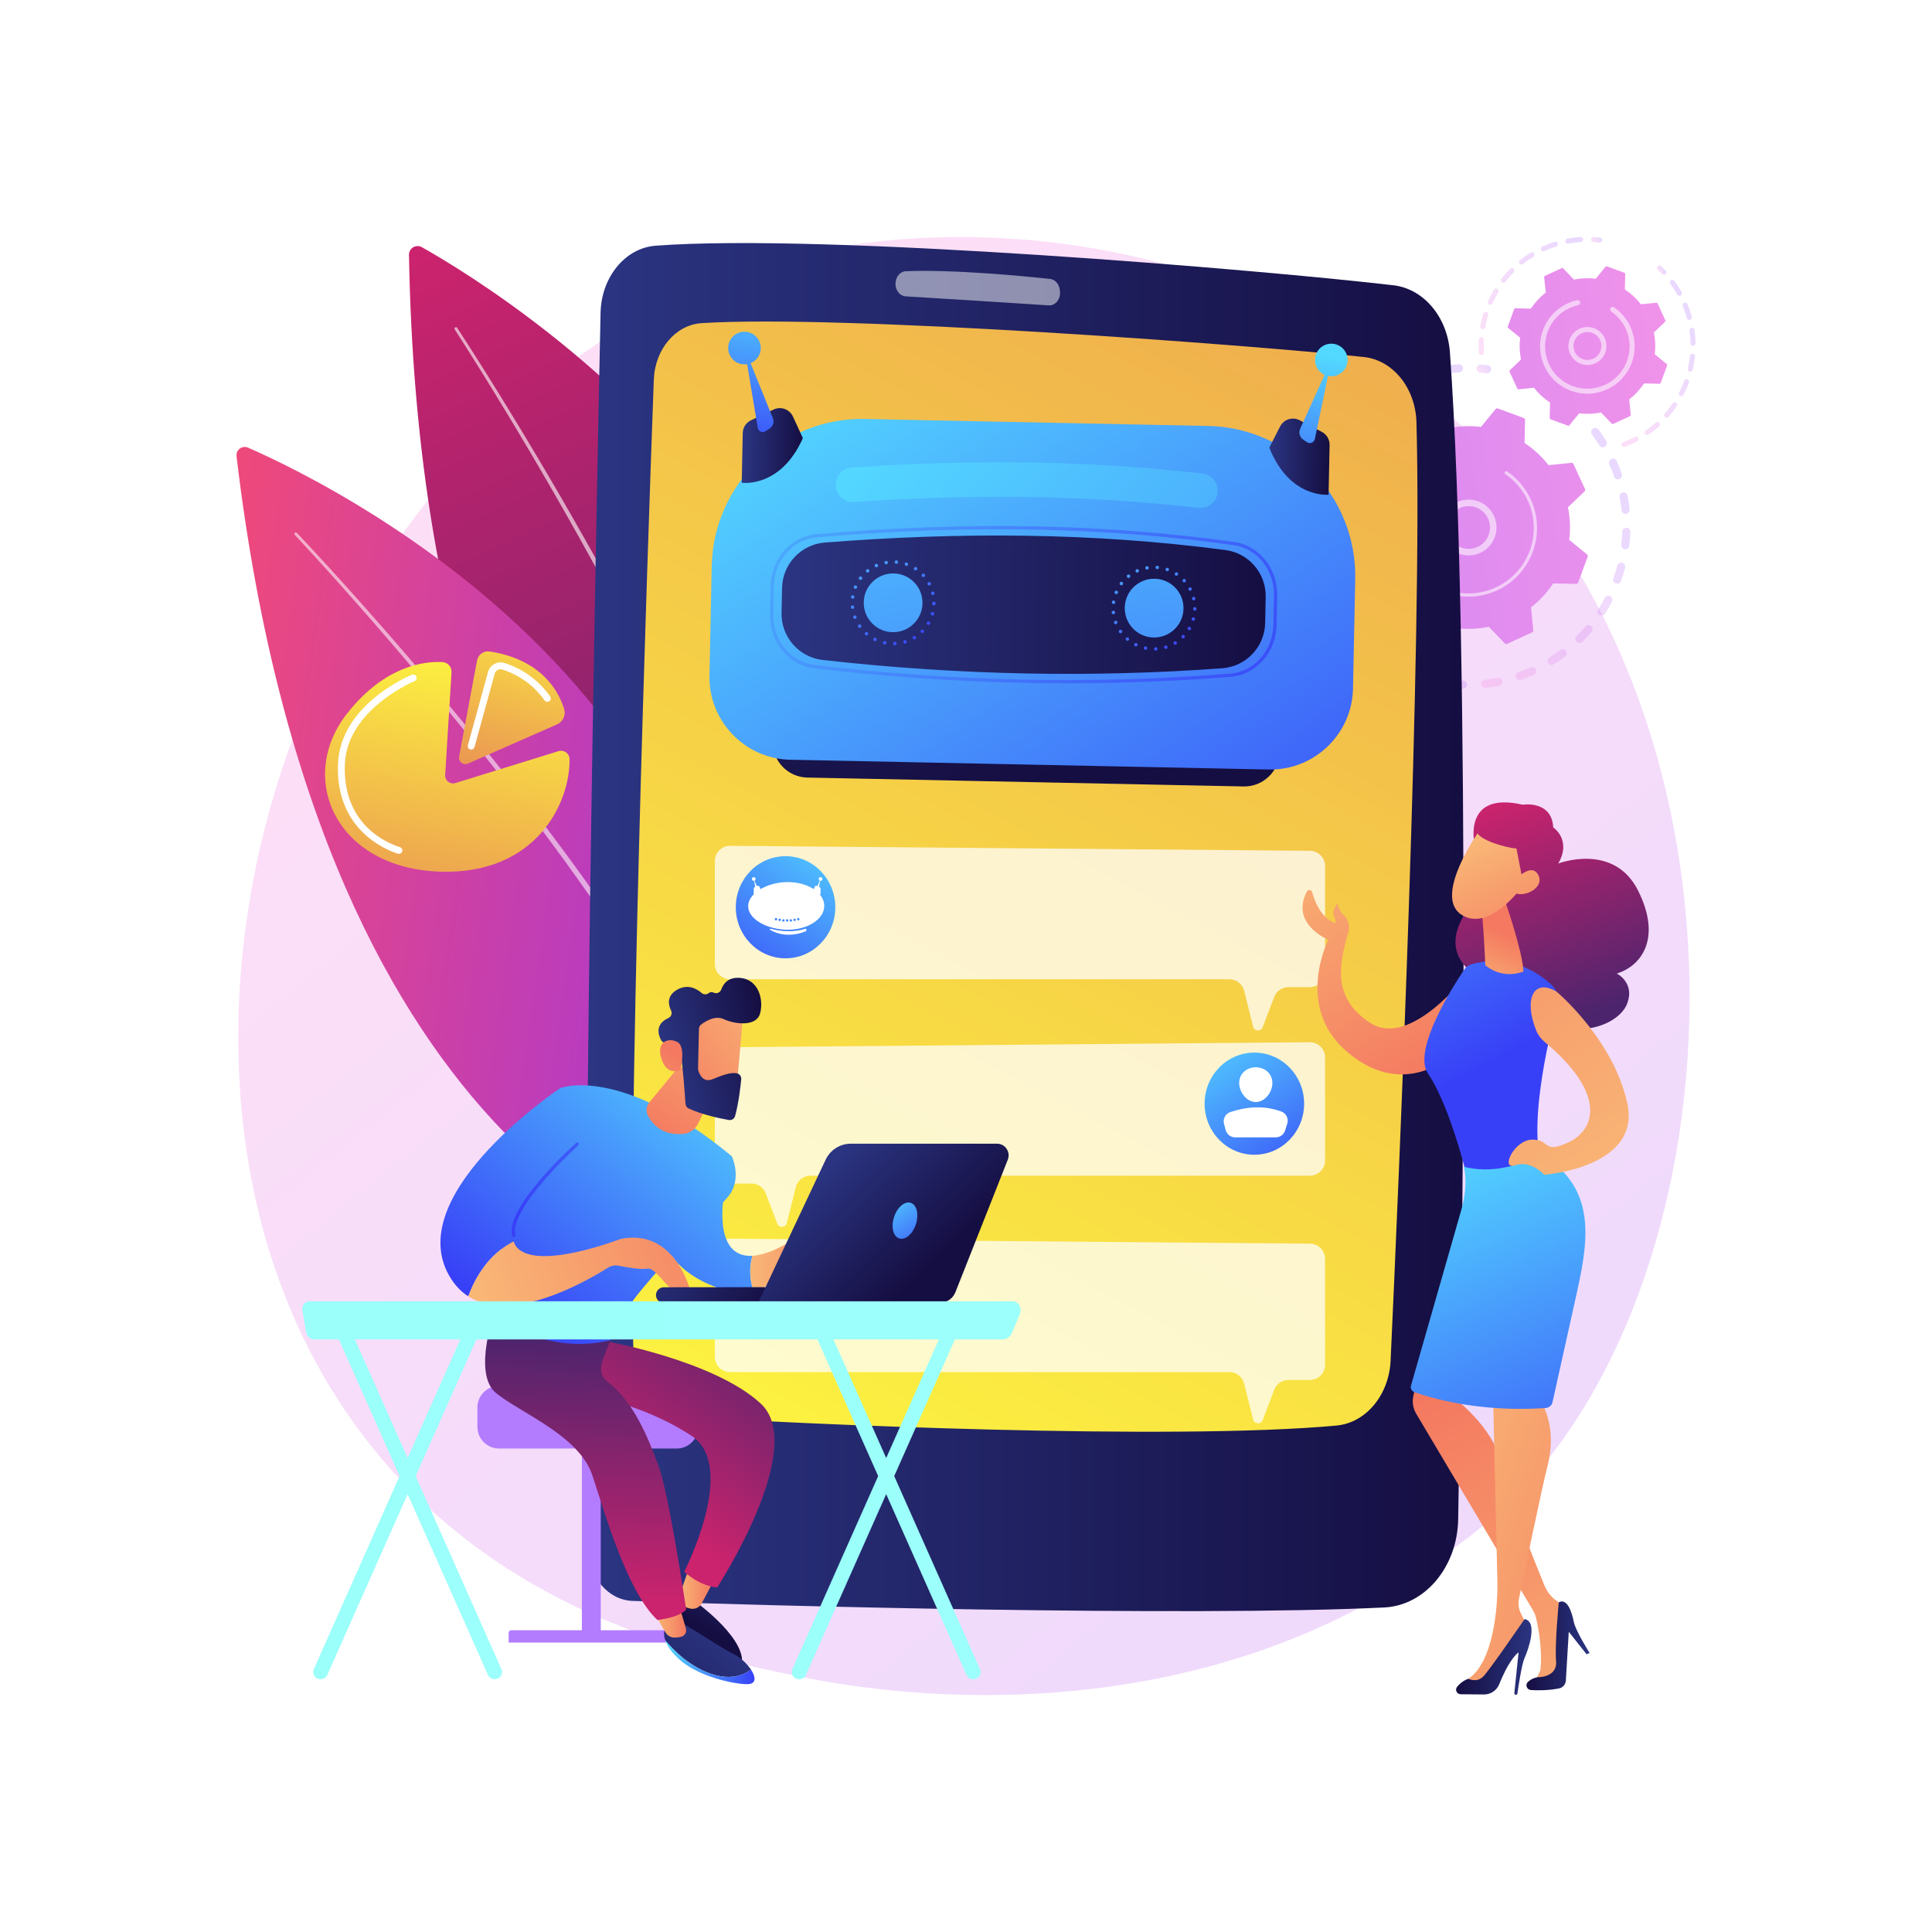 <?xml version="1.0" encoding="UTF-8"?>
<svg xmlns="http://www.w3.org/2000/svg" xmlns:xlink="http://www.w3.org/1999/xlink" version="1.1" x="0px" y="0px" viewBox="0 0 3710 3710" style="enable-background:new 0 0 3710 3710;" xml:space="preserve">
<g id="Background">
	<g>
		<g>
			<rect style="fill:#FFFFFF;" width="3710" height="3710"></rect>
		</g>
	</g>
</g>
<g id="Illustration">
	<g>
		<linearGradient id="SVGID_1_" gradientUnits="userSpaceOnUse" x1="3606.843" y1="4081.411" x2="1115.369" y2="987.156">
			<stop offset="0" style="stop-color:#B37CFF"></stop>
			<stop offset="1" style="stop-color:#F895E7"></stop>
		</linearGradient>
		<path style="opacity:0.3;fill:url(#SVGID_1_);" d="M2921.423,2861.149c-57.228,60.247-111.377,99.1-154.159,129.797    c-502.893,360.831-1097.948,255.651-1224.414,229.964c-186.751-37.93-547.736-111.248-808.721-418.162    c-394.85-464.335-333.366-1195.882-27.094-1678.786c56.022-88.331,351.946-578.591,953.411-657.214    c364-47.581,788.307,48.385,1095.578,305.817C3401.014,1312.939,3355.098,2404.59,2921.423,2861.149z"></path>
		<g>
			<g>
				<g style="opacity:0.3;">
					
						<linearGradient id="SVGID_00000128466054523349057670000004070046325326064802_" gradientUnits="userSpaceOnUse" x1="-3223.335" y1="-6769.304" x2="-2778.058" y2="-6769.304" gradientTransform="matrix(-0.861 0.508 -0.508 -0.861 -3058.988 -3223.138)">
						<stop offset="0" style="stop-color:#B37CFF"></stop>
						<stop offset="1" style="stop-color:#F895E7"></stop>
					</linearGradient>
					<path style="fill:url(#SVGID_00000128466054523349057670000004070046325326064802_);" d="M3059.348,822.856       c3.398-2.005,7.833-1.158,10.231,2.083c5.248,7.086,10.264,14.508,14.912,22.054c2.261,3.672,1.119,8.481-2.552,10.742       c-0.045,0.026-0.088,0.052-0.131,0.077c-3.654,2.155-8.376,0.997-10.61-2.631c-4.415-7.17-9.182-14.219-14.166-20.951       c-2.566-3.464-1.838-8.355,1.629-10.92C3058.884,823.144,3059.114,822.994,3059.348,822.856z M3093.466,881.687       c0.263-0.155,0.539-0.297,0.825-0.423c3.945-1.739,8.554,0.049,10.293,3.994c3.571,8.104,6.832,16.44,9.689,24.777       c1.398,4.079-0.763,8.501-4.852,9.918c-4.079,1.397-8.518-0.778-9.915-4.854c-2.717-7.925-5.814-15.844-9.21-23.545       C3088.683,887.896,3090.105,883.669,3093.466,881.687z M3113.782,946.566c0.749-0.442,1.584-0.765,2.487-0.939       c4.233-0.815,8.328,1.952,9.145,6.186c1.677,8.676,2.995,17.535,3.92,26.329c0.448,4.289-2.665,8.125-6.947,8.58       c-4.287,0.45-8.13-2.661-8.58-6.948c-0.877-8.351-2.13-16.76-3.721-25.002C3109.441,951.442,3111.019,948.196,3113.782,946.566       z M3119.081,1014.374c1.237-0.73,2.69-1.126,4.231-1.073c4.308,0.149,7.68,3.765,7.531,8.073       c-0.309,8.839-1.003,17.769-2.063,26.545c-0.521,4.276-4.407,7.326-8.688,6.813c-4.279-0.517-7.329-4.407-6.813-8.687       c1.007-8.333,1.668-16.816,1.958-25.215C3115.336,1018.063,3116.861,1015.684,3119.081,1014.374z M3109.127,1081.66       c1.735-1.023,3.862-1.379,5.962-0.823c4.169,1.102,6.654,5.375,5.551,9.542c-2.256,8.528-4.909,17.081-7.887,25.416       c-1.447,4.061-5.914,6.179-9.976,4.727c-4.059-1.451-6.175-5.917-4.726-9.979c2.832-7.923,5.353-16.052,7.497-24.156       C3106.094,1084.32,3107.42,1082.666,3109.127,1081.66z M3084.538,1145.063c2.247-1.325,5.106-1.496,7.588-0.199       c3.821,1.998,5.3,6.713,3.304,10.534c-4.092,7.83-8.572,15.585-13.316,23.043c-2.316,3.639-7.139,4.71-10.778,2.396       c-3.636-2.312-4.71-7.138-2.396-10.776c4.508-7.087,8.764-14.452,12.652-21.893       C3082.291,1146.827,3083.326,1145.778,3084.538,1145.063z M2847.597,1306.406c0.931-0.549,1.99-0.912,3.134-1.034       c8.34-0.891,16.753-2.157,25.004-3.767c4.231-0.825,8.331,1.936,9.155,6.166c0.827,4.232-1.934,8.331-6.167,9.157       c-8.69,1.695-17.551,3.031-26.333,3.97c-4.288,0.458-8.134-2.647-8.591-6.934       C2843.462,1310.821,2845.042,1307.913,2847.597,1306.406z M3046.533,1201.404c2.789-1.645,6.428-1.434,9.03,0.784       c3.282,2.797,3.675,7.724,0.879,11.005c-5.731,6.726-11.825,13.284-18.113,19.493c-3.081,3.014-8.01,3.001-11.041-0.069       c-3.029-3.067-2.997-8.01,0.07-11.041c5.972-5.895,11.758-12.122,17.201-18.509       C3045.139,1202.389,3045.807,1201.832,3046.533,1201.404z M2913.97,1291.604c0.444-0.262,0.919-0.485,1.425-0.66       c7.934-2.736,15.854-5.854,23.542-9.26c3.943-1.745,8.554,0.035,10.3,3.975c1.744,3.942-0.022,8.57-3.975,10.3       c-8.09,3.583-16.424,6.863-24.771,9.744c-4.076,1.406-8.521-0.758-9.926-4.833       C2909.332,1297.303,2910.839,1293.451,2913.97,1291.604z M2996.897,1247.843c3.393-2.002,7.821-1.161,10.223,2.07       c2.572,3.461,1.852,8.35-1.607,10.925c-7.084,5.266-14.492,10.297-22.018,14.949c-0.045,0.031-0.094,0.059-0.141,0.087       c-3.648,2.152-8.364,1-10.602-2.618c-2.268-3.668-1.135-8.478,2.533-10.745c7.148-4.421,14.182-9.201,20.913-14.205       C2996.425,1248.139,2996.659,1247.983,2996.897,1247.843z"></path>
					
						<linearGradient id="SVGID_00000126321655140204146260000007519753038426259855_" gradientUnits="userSpaceOnUse" x1="-2756.413" y1="-6886.574" x2="-2730.408" y2="-6886.574" gradientTransform="matrix(-0.861 0.508 -0.508 -0.861 -3058.988 -3223.138)">
						<stop offset="0" style="stop-color:#B37CFF"></stop>
						<stop offset="1" style="stop-color:#F895E7"></stop>
					</linearGradient>
					<path style="fill:url(#SVGID_00000126321655140204146260000007519753038426259855_);" d="M2792.788,1307.274       c1.324-0.781,2.891-1.182,4.542-1.058c4.014,0.302,8.1,0.522,12.148,0.662c4.308,0.146,7.684,3.759,7.535,8.066       c-0.145,4.309-3.757,7.689-8.069,7.535c-4.257-0.144-8.555-0.378-12.779-0.693c-4.298-0.322-7.525-4.069-7.202-8.366       C2789.161,1310.769,2790.66,1308.528,2792.788,1307.274z"></path>
				</g>
				<g style="opacity:0.3;">
					
						<linearGradient id="SVGID_00000019641000400754064890000010480721632097081515_" gradientUnits="userSpaceOnUse" x1="-2621.439" y1="-6687.858" x2="-2603.595" y2="-6687.858" gradientTransform="matrix(-0.861 0.508 -0.508 -0.861 -3058.988 -3223.138)">
						<stop offset="0" style="stop-color:#B37CFF"></stop>
						<stop offset="1" style="stop-color:#F895E7"></stop>
					</linearGradient>
					<path style="fill:url(#SVGID_00000019641000400754064890000010480721632097081515_);" d="M2581.234,1198.24       c3.245-1.914,7.49-1.246,9.971,1.748c2.566,3.099,5.242,6.198,7.951,9.206c2.885,3.205,2.626,8.141-0.577,11.025       c-3.218,2.896-8.142,2.625-11.025-0.577c-2.851-3.168-5.669-6.43-8.373-9.693c-2.75-3.32-2.288-8.241,1.032-10.992       C2580.538,1198.686,2580.881,1198.448,2581.234,1198.24z"></path>
					
						<linearGradient id="SVGID_00000178908531107493053480000008218262235709515698_" gradientUnits="userSpaceOnUse" x1="-3058.428" y1="-6484.881" x2="-2599.782" y2="-6484.881" gradientTransform="matrix(-0.861 0.508 -0.508 -0.861 -3058.988 -3223.138)">
						<stop offset="0" style="stop-color:#B37CFF"></stop>
						<stop offset="1" style="stop-color:#F895E7"></stop>
					</linearGradient>
					<path style="fill:url(#SVGID_00000178908531107493053480000008218262235709515698_);" d="M2660.488,742.39       c3.094-1.825,6.231-3.604,9.409-5.338c3.786-2.063,8.528-0.669,10.592,3.116c2.064,3.785,0.659,8.551-3.115,10.593       c-7.335,4.001-14.491,8.29-21.348,12.801c-3.609,2.366-8.442,1.372-10.812-2.229c-2.372-3.604-1.372-8.445,2.229-10.814       C2651.685,747.728,2656.074,744.994,2660.488,742.39z M2707.344,719.838c0.375-0.221,0.776-0.415,1.198-0.576       c8.14-3.099,16.503-5.886,24.854-8.284c4.143-1.19,8.467,1.204,9.657,5.346c1.19,4.145-1.206,8.482-5.349,9.658       c-7.932,2.278-15.875,4.928-23.611,7.87c-4.028,1.534-8.538-0.49-10.071-4.517       C2702.65,725.726,2704.128,721.735,2707.344,719.838z M2614.775,775.426c3.17-1.87,7.32-1.284,9.832,1.585       c2.841,3.246,2.511,8.177-0.732,11.018c-6.207,5.431-12.264,11.203-18.004,17.159c-2.998,3.099-7.935,3.194-11.038,0.202       c-3.104-2.994-3.194-7.936-0.202-11.04c6.046-6.271,12.426-12.35,18.961-18.07       C2613.965,775.954,2614.363,775.67,2614.775,775.426z M2772.147,703.063c0.854-0.503,1.818-0.849,2.859-0.999       c8.614-1.233,17.385-2.112,26.068-2.614c4.304-0.248,7.993,3.039,8.241,7.342c0.25,4.306-3.035,7.996-7.343,8.243       c-8.244,0.477-16.573,1.311-24.753,2.483c-4.267,0.613-8.223-2.354-8.833-6.621       C2767.923,707.672,2769.504,704.622,2772.147,703.063z M2569.637,824.781c2.6-1.534,5.972-1.477,8.568,0.416       c3.484,2.54,4.25,7.423,1.71,10.908c-4.857,6.66-9.495,13.624-13.791,20.696c-2.238,3.685-7.039,4.86-10.725,2.62       c-3.684-2.238-4.856-7.038-2.618-10.722c4.521-7.446,9.405-14.777,14.518-21.791       C2567.946,826.019,2568.747,825.306,2569.637,824.781z M2536.421,882.847c2.079-1.226,4.696-1.474,7.079-0.441       c3.955,1.717,5.77,6.315,4.052,10.27c-3.292,7.585-6.302,15.397-8.948,23.217c-1.376,4.086-5.805,6.278-9.895,4.895       c-4.085-1.382-6.274-5.812-4.894-9.897c2.785-8.231,5.953-16.451,9.418-24.432       C2533.913,884.889,2535.05,883.656,2536.421,882.847z M2516.654,946.773c1.581-0.933,3.494-1.314,5.439-0.939       c4.233,0.813,7.005,4.907,6.19,9.14c-1.564,8.127-2.803,16.406-3.68,24.613c-0.458,4.285-4.3,7.39-8.593,6.931       c-4.286-0.46-7.389-4.305-6.931-8.593c0.925-8.635,2.227-17.351,3.873-25.901       C2513.392,949.734,2514.791,947.871,2516.654,946.773z M2511.299,1013.483c1.095-0.646,2.363-1.033,3.725-1.075       c4.309-0.131,7.907,3.256,8.038,7.565c0.25,8.268,0.856,16.616,1.803,24.816c0.494,4.283-2.582,8.158-6.858,8.651       c-4.284,0.495-8.157-2.577-8.651-6.86c-0.998-8.638-1.636-17.43-1.9-26.133       C2507.367,1017.498,2508.926,1014.883,2511.299,1013.483z M2520.723,1079.767c0.616-0.363,1.293-0.646,2.02-0.834       c4.174-1.078,8.432,1.434,9.508,5.607c2.062,7.988,4.492,15.994,7.226,23.798c1.426,4.07-0.731,8.525-4.787,9.947       c-4.069,1.426-8.523-0.718-9.949-4.788c-2.877-8.215-5.437-16.644-7.606-25.054       C2516.246,1084.996,2517.803,1081.49,2520.723,1079.767z M2544.463,1142.319c0.138-0.081,0.28-0.158,0.424-0.232       c3.839-1.96,8.542-0.436,10.501,3.403c2.767,5.42,5.733,10.818,8.82,16.05c1.117,1.894,2.255,3.771,3.406,5.631       c2.271,3.666,1.14,8.479-2.525,10.747c-3.666,2.371-8.476,1.141-10.746-2.523c-1.213-1.958-2.406-3.93-3.583-5.923       c-3.246-5.502-6.367-11.184-9.277-16.885C2539.597,1148.893,2540.938,1144.399,2544.463,1142.319z"></path>
					
						<linearGradient id="SVGID_00000162331083203976633720000017721130165819526542_" gradientUnits="userSpaceOnUse" x1="-3104.144" y1="-6388.22" x2="-3078.47" y2="-6388.22" gradientTransform="matrix(-0.861 0.508 -0.508 -0.861 -3058.988 -3223.138)">
						<stop offset="0" style="stop-color:#B37CFF"></stop>
						<stop offset="1" style="stop-color:#F895E7"></stop>
					</linearGradient>
					<path style="fill:url(#SVGID_00000162331083203976633720000017721130165819526542_);" d="M2839.24,700.99       c1.337-0.789,2.919-1.188,4.582-1.056c4.213,0.336,8.498,0.768,12.737,1.284c4.281,0.52,7.329,4.411,6.808,8.69       c-0.522,4.28-4.407,7.33-8.69,6.808c-4.027-0.489-8.098-0.899-12.097-1.219c-4.296-0.341-7.502-4.103-7.16-8.401       C2835.63,704.461,2837.125,702.237,2839.24,700.99z"></path>
				</g>
				<g>
					
						<linearGradient id="SVGID_00000175280382556750936260000002354656979620020157_" gradientUnits="userSpaceOnUse" x1="-1854.277" y1="-6171.661" x2="-3490.246" y2="-6889.89" gradientTransform="matrix(-0.861 0.508 -0.508 -0.861 -3058.988 -3223.138)">
						<stop offset="0" style="stop-color:#B37CFF"></stop>
						<stop offset="1" style="stop-color:#F895E7"></stop>
					</linearGradient>
					<path style="fill:url(#SVGID_00000175280382556750936260000002354656979620020157_);" d="M2876.17,784.33       c-1.46-0.539-3.102-0.092-4.087,1.113l-28.111,34.376c-20.58-2.551-41.716-1.839-62.624,2.44l-30.703-32.042       c-1.077-1.124-2.748-1.441-4.162-0.789l-48.372,22.3c-1.414,0.652-2.258,2.129-2.103,3.677l4.427,44.156       c-16.832,13.121-31.1,28.729-42.524,46.036l-44.396-0.948c-1.556-0.033-2.962,0.924-3.501,2.385l-18.435,49.973       c-0.539,1.461-0.092,3.102,1.113,4.087l34.376,28.111c-2.552,20.58-1.839,41.716,2.44,62.624l-32.043,30.703       c-1.124,1.077-1.441,2.748-0.789,4.161l22.301,48.372c0.651,1.413,2.128,2.258,3.677,2.102l44.156-4.427       c13.12,16.833,28.729,31.1,46.036,42.524l-0.948,44.397c-0.033,1.555,0.925,2.962,2.385,3.5l49.973,18.435       c1.46,0.54,3.102,0.092,4.087-1.113l28.111-34.376c20.58,2.552,41.716,1.84,62.624-2.44l30.703,32.043       c1.077,1.124,2.748,1.441,4.162,0.789l48.372-22.302c1.414-0.651,2.258-2.128,2.103-3.677l-4.427-44.156       c16.833-13.12,31.1-28.729,42.525-46.036l44.396,0.948c1.556,0.034,2.963-0.925,3.501-2.385l18.435-49.973       c0.539-1.46,0.092-3.101-1.113-4.087l-34.375-28.11c2.552-20.58,1.839-41.716-2.44-62.624l32.043-30.703       c1.124-1.076,1.441-2.748,0.788-4.162l-22.3-48.371c-0.652-1.414-2.128-2.258-3.677-2.103l-44.156,4.427       c-13.12-16.832-28.729-31.099-46.036-42.524l0.948-44.396c0.034-1.557-0.924-2.962-2.385-3.501L2876.17,784.33z"></path>
					<path style="opacity:0.56;fill:#FFFFFF;" d="M2793.04,966.827c22.479-13.26,51.956-8.396,68.83,12.5       c18.548,22.972,14.948,56.745-8.021,75.293c-11.126,8.989-25.088,13.099-39.306,11.584       c-14.221-1.514-27.001-8.476-35.985-19.604c-18.548-22.972-14.948-56.745,8.021-75.293       C2788.65,969.636,2790.811,968.141,2793.04,966.827z M2840.999,1048.372c1.736-1.024,3.407-2.18,5.004-3.469       c17.611-14.219,20.368-40.118,6.15-57.728c-14.221-17.611-40.118-20.38-57.729-6.151c-17.611,14.219-20.368,40.117-6.15,57.727       c6.89,8.533,16.687,13.87,27.591,15.032C2824.727,1054.727,2833.46,1052.819,2840.999,1048.372z"></path>
					<path style="opacity:0.56;fill:#FFFFFF;" d="M2752.808,900.777c3.861-2.277,7.858-4.374,11.984-6.276l0,0       c1.298-0.599,2.607-1.177,3.925-1.734c6.497-2.746,13.202-4.97,20.011-6.639c0.093-0.023,0.186-0.046,0.278-0.069       c0.263-0.063,0.527-0.127,0.792-0.187c0.514-0.122,1.029-0.239,1.543-0.355c1.354-0.303,2.699,0.323,3.37,1.457       c0.163,0.276,0.285,0.582,0.358,0.911c0.376,1.683-0.688,3.348-2.367,3.726c-8.661,1.933-17.17,4.814-25.294,8.562       c-40.359,18.598-66.146,56.071-71.745,97.142c-3.117,22.844,0.015,46.801,10.364,69.246c1.814,3.936,3.813,7.752,5.987,11.434       c14.621,24.781,37.134,43.623,64.493,53.715c31.426,11.594,65.488,10.255,95.906-3.769       c62.82-28.97,90.331-103.595,61.381-166.387c-1.785-3.872-3.759-7.639-5.913-11.286c-9.328-15.807-22.01-29.398-37.186-39.752       c-0.392-0.268-0.704-0.608-0.929-0.992c-0.595-1.009-0.595-2.315,0.11-3.346c0.977-1.422,2.913-1.796,4.34-0.819       c15.932,10.87,29.25,25.138,39.042,41.733c2.26,3.828,4.332,7.782,6.207,11.845c30.395,65.927,1.466,144.291-64.436,174.676       c-31.935,14.724-67.69,16.127-100.682,3.956c-28.723-10.594-52.356-30.375-67.707-56.39c-2.28-3.866-4.379-7.871-6.284-12.001       c-14.723-31.937-16.129-67.693-3.958-100.685C2706.995,939.763,2726.785,916.127,2752.808,900.777z"></path>
				</g>
			</g>
			<g>
				<g style="opacity:0.3;">
					
						<linearGradient id="SVGID_00000018216558380844354040000007752219685343827585_" gradientUnits="userSpaceOnUse" x1="-3488.209" y1="-6398.462" x2="-3475.517" y2="-6398.462" gradientTransform="matrix(-0.861 0.508 -0.508 -0.861 -3058.988 -3223.138)">
						<stop offset="0" style="stop-color:#B37CFF"></stop>
						<stop offset="1" style="stop-color:#F895E7"></stop>
					</linearGradient>
					<path style="fill:url(#SVGID_00000018216558380844354040000007752219685343827585_);" d="M3184.278,510.32       c1.797-1.06,4.143-0.864,5.743,0.635c2.989,2.797,5.934,5.722,8.751,8.696c1.831,1.932,1.75,4.981-0.183,6.816       c-1.928,1.842-4.985,1.749-6.816-0.183c-2.685-2.833-5.492-5.622-8.343-8.292c-1.943-1.817-2.043-4.868-0.226-6.815       C3183.528,510.833,3183.89,510.548,3184.278,510.32z"></path>
					
						<linearGradient id="SVGID_00000029753172508491270900000005811632885952371843_" gradientUnits="userSpaceOnUse" x1="-3493.345" y1="-6541.041" x2="-3244.592" y2="-6541.041" gradientTransform="matrix(-0.861 0.508 -0.508 -0.861 -3058.988 -3223.138)">
						<stop offset="0" style="stop-color:#B37CFF"></stop>
						<stop offset="1" style="stop-color:#F895E7"></stop>
					</linearGradient>
					<path style="fill:url(#SVGID_00000029753172508491270900000005811632885952371843_);" d="M3208.916,538.043       c2.104-1.242,4.85-0.712,6.327,1.297c4.179,5.675,8.113,11.631,11.692,17.698c0.754,1.277,1.495,2.568,2.227,3.869       c1.303,2.325,0.305,5.248-1.841,6.569c-2.322,1.304-5.26,0.479-6.565-1.84c-0.699-1.244-1.407-2.478-2.127-3.698       c-3.414-5.787-7.166-11.467-11.149-16.88c-1.58-2.146-1.121-5.161,1.022-6.742       C3208.639,538.218,3208.776,538.126,3208.916,538.043z M3233.433,581.691c0.197-0.116,0.405-0.222,0.62-0.311       c2.465-1.011,5.282,0.164,6.295,2.628c3.25,7.901,6.038,16.075,8.284,24.289c0.704,2.57-0.824,5.22-3.378,5.923       c-2.571,0.702-5.219-0.808-5.923-3.378c-2.144-7.838-4.804-15.633-7.902-23.169       C3230.507,585.429,3231.401,582.89,3233.433,581.691z M3246.633,629.981c0.527-0.311,1.122-0.525,1.764-0.62       c2.635-0.379,5.078,1.455,5.457,4.09c1.209,8.444,1.906,17.058,2.062,25.597c0.05,2.666-2.063,4.858-4.734,4.908       c-2.66,0.049-4.859-2.07-4.908-4.73c-0.15-8.144-0.81-16.354-1.966-24.408C3244.023,632.827,3245,630.944,3246.633,629.981z        M3247.557,680.04c0.86-0.507,1.883-0.75,2.95-0.642c2.648,0.281,4.571,2.655,4.29,5.303c-0.898,8.5-2.332,17.015-4.263,25.315       c-0.606,2.593-3.202,4.201-5.789,3.601c-2.594-0.602-4.206-3.193-3.604-5.789c1.842-7.909,3.21-16.036,4.066-24.139       C3245.375,682.109,3246.286,680.79,3247.557,680.04z M3236.228,728.805c1.2-0.708,2.699-0.892,4.111-0.375       c2.499,0.915,3.782,3.684,2.869,6.185c-2.938,8.014-6.394,15.924-10.28,23.508c-1.211,2.376-4.119,3.309-6.489,2.095       c-2.37-1.215-3.308-4.122-2.094-6.489c3.707-7.238,7.006-14.782,9.805-22.43C3234.55,730.21,3235.301,729.352,3236.228,728.805       z M3213.409,773.337c1.555-0.917,3.567-0.917,5.162,0.164c2.202,1.495,2.773,4.492,1.279,6.696       c-4.795,7.06-10.078,13.888-15.7,20.287c-1.769,2-4.806,2.195-6.806,0.44c-2-1.756-2.197-4.805-0.44-6.803       c5.362-6.104,10.396-12.61,14.968-19.341C3212.284,774.17,3212.814,773.688,3213.409,773.337z M3180.403,810.929       c1.946-1.148,4.495-0.799,6.05,0.952c1.768,1.991,1.587,5.039-0.403,6.809c-6.36,5.649-13.159,10.971-20.208,15.823       c-2.224,1.476-5.2,0.952-6.707-1.242c-1.51-2.193-0.954-5.194,1.238-6.705c6.727-4.624,13.211-9.701,19.275-15.087       C3179.886,811.266,3180.139,811.084,3180.403,810.929z M3116.238,849.488c0.239-0.141,0.497-0.266,0.768-0.366       c6.586-2.458,13.152-5.32,19.519-8.507c0.967-0.478,1.911-0.958,2.846-1.449c2.363-1.23,5.274-0.318,6.506,2.044       c1.238,2.364,0.344,5.351-2.041,6.507c-1,0.519-2.001,1.033-3.015,1.533c-6.652,3.328-13.536,6.328-20.443,8.904       c-2.496,0.931-5.271-0.335-6.202-2.831C3113.345,853.102,3114.26,850.655,3116.238,849.488z"></path>
				</g>
				<g style="opacity:0.3;">
					
						<linearGradient id="SVGID_00000020378617610895004890000009810322436064193417_" gradientUnits="userSpaceOnUse" x1="-3382.339" y1="-6302.576" x2="-3098.43" y2="-6302.576" gradientTransform="matrix(-0.861 0.508 -0.508 -0.861 -3058.988 -3223.138)">
						<stop offset="0" style="stop-color:#B37CFF"></stop>
						<stop offset="1" style="stop-color:#F895E7"></stop>
					</linearGradient>
					<path style="fill:url(#SVGID_00000020378617610895004890000009810322436064193417_);" d="M2939.434,485.102       c2.267-1.337,5.197-0.605,6.569,1.652c1.382,2.274,0.659,5.242-1.617,6.623c-6.852,4.162-13.508,8.777-19.782,13.719       c-2.094,1.618-5.124,1.29-6.772-0.805c-1.648-2.094-1.285-5.124,0.805-6.772c6.583-5.178,13.559-10.02,20.74-14.383       C2939.395,485.124,2939.415,485.112,2939.434,485.102z M2961.247,473.585c0.15-0.089,0.303-0.168,0.465-0.241       c7.643-3.47,15.575-6.509,23.575-9.036c2.541-0.799,5.247,0.606,6.048,3.145c0.806,2.543-0.621,5.248-3.143,6.052       c-7.634,2.41-15.202,5.31-22.497,8.619c-2.423,1.101-5.281,0.026-6.381-2.397       C2958.284,477.459,2959.154,474.819,2961.247,473.585z M2900.762,515.566c1.841-1.086,4.251-0.846,5.843,0.73       c1.888,1.871,1.904,4.923,0.03,6.816c-5.643,5.701-10.988,11.789-15.883,18.105c-1.644,2.101-4.661,2.487-6.765,0.852       c-2.104-1.629-2.487-4.661-0.856-6.766c5.132-6.619,10.736-13.002,16.654-18.975       C2900.084,516.026,2900.413,515.772,2900.762,515.566z M3008.229,458.784c0.472-0.279,1-0.481,1.571-0.588       c8.259-1.531,16.696-2.567,25.074-3.075c2.658-0.163,4.944,1.862,5.107,4.52c0.159,2.651-1.865,4.938-4.519,5.104       c-7.989,0.487-16.03,1.475-23.906,2.933c-2.617,0.484-5.135-1.246-5.619-3.863       C3005.559,461.769,3006.534,459.784,3008.229,458.784z M2870.604,554.473c1.47-0.867,3.357-0.926,4.923,0.01       c2.29,1.366,3.036,4.326,1.673,6.612c-4.102,6.869-7.824,14.061-11.062,21.384c-1.078,2.44-3.927,3.536-6.362,2.457       c-2.435-1.078-3.536-3.927-2.458-6.362c3.4-7.674,7.3-15.218,11.598-22.421       C2869.345,555.434,2869.933,554.869,2870.604,554.473z M2850.659,599.48c1.125-0.664,2.513-0.87,3.858-0.461       c2.547,0.777,3.983,3.472,3.206,6.019c-2.34,7.673-4.235,15.553-5.633,23.418c-0.466,2.625-2.972,4.372-5.591,3.905       c-2.622-0.465-4.368-2.966-3.902-5.587c1.465-8.249,3.449-16.51,5.902-24.55       C2848.864,601.026,2849.657,600.071,2850.659,599.48z M2842.069,647.974c0.791-0.466,1.721-0.715,2.708-0.658       c2.659,0.143,4.698,2.417,4.553,5.077c-0.441,8.006-0.389,16.11,0.152,24.084c0.176,2.652-1.83,4.955-4.486,5.133       c-2.657,0.179-4.956-1.827-5.136-4.486c-0.563-8.36-0.619-16.86-0.162-25.259       C2839.792,650.192,2840.727,648.766,2842.069,647.974z"></path>
					
						<linearGradient id="SVGID_00000141421552345219107950000006055125893979230386_" gradientUnits="userSpaceOnUse" x1="-3413.548" y1="-6284.823" x2="-3394.132" y2="-6284.823" gradientTransform="matrix(-0.861 0.508 -0.508 -0.861 -3058.988 -3223.138)">
						<stop offset="0" style="stop-color:#B37CFF"></stop>
						<stop offset="1" style="stop-color:#F895E7"></stop>
					</linearGradient>
					<path style="fill:url(#SVGID_00000141421552345219107950000006055125893979230386_);" d="M3057.617,455.786       c0.801-0.473,1.746-0.718,2.745-0.657c4.119,0.254,8.248,0.634,12.276,1.122c2.642,0.322,4.527,2.725,4.206,5.369       c-0.328,2.637-2.726,4.522-5.369,4.206c-3.84-0.468-7.781-0.828-11.711-1.073c-2.658-0.165-4.679-2.455-4.513-5.111       C3055.355,457.985,3056.285,456.572,3057.617,455.786z"></path>
				</g>
				<g>
					
						<linearGradient id="SVGID_00000140707270096318965020000010266033861242686861_" gradientUnits="userSpaceOnUse" x1="-1982.63" y1="-5879.761" x2="-3618.598" y2="-6597.989" gradientTransform="matrix(-0.861 0.508 -0.508 -0.861 -3058.988 -3223.138)">
						<stop offset="0" style="stop-color:#B37CFF"></stop>
						<stop offset="1" style="stop-color:#F895E7"></stop>
					</linearGradient>
					<path style="fill:url(#SVGID_00000140707270096318965020000010266033861242686861_);" d="M3085.811,511.471       c-0.977-0.36-2.076-0.061-2.735,0.745l-18.811,23.003c-13.771-1.707-27.914-1.231-41.905,1.633l-20.545-21.441       c-0.72-0.752-1.839-0.964-2.785-0.528l-32.368,14.922c-0.946,0.436-1.511,1.425-1.407,2.461l2.963,29.547       c-11.263,8.78-20.811,19.224-28.456,30.805l-29.708-0.635c-1.041-0.022-1.982,0.619-2.343,1.596l-12.336,33.439       c-0.36,0.978-0.061,2.076,0.745,2.735l23.003,18.81c-1.708,13.771-1.231,27.915,1.633,41.905l-21.442,20.545       c-0.752,0.721-0.964,1.839-0.528,2.785l14.923,32.369c0.436,0.946,1.425,1.511,2.461,1.407l29.548-2.962       c8.779,11.264,19.224,20.811,30.805,28.455l-0.634,29.709c-0.022,1.041,0.619,1.982,1.595,2.342l33.44,12.336       c0.977,0.361,2.075,0.061,2.734-0.745l18.81-23.003c13.771,1.708,27.914,1.231,41.905-1.633l20.545,21.442       c0.721,0.752,1.839,0.964,2.785,0.528l32.368-14.923c0.946-0.436,1.51-1.424,1.407-2.461l-2.963-29.547       c11.264-8.779,20.811-19.224,28.456-30.806l29.707,0.635c1.042,0.023,1.983-0.619,2.343-1.596l12.336-33.439       c0.36-0.977,0.062-2.076-0.745-2.735l-23.002-18.81c1.708-13.771,1.23-27.914-1.634-41.905l21.442-20.545       c0.751-0.72,0.964-1.839,0.527-2.785l-14.922-32.368c-0.437-0.946-1.424-1.511-2.461-1.407l-29.548,2.962       c-8.78-11.263-19.224-20.81-30.805-28.455l0.634-29.708c0.022-1.041-0.619-1.982-1.596-2.343L3085.811,511.471z"></path>
					<path style="opacity:0.56;fill:#FFFFFF;" d="M3029.901,633.006c6.699-3.952,14.457-5.647,22.331-4.809       c9.686,1.032,18.391,5.776,24.51,13.356c12.631,15.64,10.182,38.645-5.462,51.284c-15.689,12.622-38.657,10.18-51.289-5.464       c-6.122-7.58-8.924-17.089-7.89-26.773c1.031-9.688,5.773-18.395,13.357-24.514       C3026.875,634.944,3028.362,633.914,3029.901,633.006z M3061.985,687.579c1.117-0.659,2.199-1.407,3.239-2.244       c11.506-9.296,13.308-26.218,4.015-37.727c-4.5-5.572-10.905-9.066-18.028-9.822c-7.128-0.759-14.117,1.308-19.698,5.803l0,0       c-5.574,4.502-9.064,10.907-9.824,18.029c-0.759,7.128,1.303,14.122,5.806,19.699       C3035.948,691.786,3050.721,694.224,3061.985,687.579z"></path>
					<path style="opacity:0.56;fill:#FFFFFF;" d="M3001.957,586.996c2.628-1.55,5.355-2.978,8.182-4.285       c5.614-2.59,11.498-4.612,17.503-6.011c0.27-0.061,0.541-0.122,0.811-0.183c2.091-0.468,4.167,0.499,5.203,2.25       c0.251,0.426,0.44,0.899,0.553,1.406c0.581,2.598-1.064,5.165-3.656,5.753c-5.619,1.253-11.126,3.12-16.373,5.541l-0.002,0.001       c-0.288,0.132-0.576,0.269-0.86,0.404c-12.365,5.845-22.804,14.55-30.663,25.308c-4.266,5.84-7.769,12.291-10.399,19.227       c-0.021,0.056-0.043,0.113-0.064,0.169c-0.064,0.175-0.13,0.345-0.192,0.518c-7.503,20.345-6.638,42.395,2.441,62.087       c1.173,2.55,2.468,5.017,3.874,7.402c9.466,16.042,24.041,28.24,41.754,34.776c20.345,7.504,42.393,6.634,62.083-2.444       c19.676-9.08,34.671-25.284,42.179-45.626c7.504-20.345,6.638-42.395-2.441-62.087c-1.153-2.506-2.433-4.945-3.825-7.305       c-6.04-10.235-14.249-19.032-24.073-25.733c-0.605-0.414-1.087-0.938-1.434-1.532c-0.918-1.557-0.919-3.574,0.169-5.167       c1.507-2.195,4.499-2.768,6.703-1.264c10.992,7.5,20.179,17.343,26.937,28.789c1.56,2.644,2.99,5.37,4.282,8.173       c10.158,22.035,11.127,46.703,2.729,69.466c-8.398,22.758-25.135,40.897-47.185,51.044       c-22.032,10.159-46.698,11.13-69.461,2.729c-19.816-7.308-36.121-20.955-46.711-38.904c-1.572-2.664-3.022-5.428-4.335-8.277       C2946.02,660.565,2962.339,610.365,3001.957,586.996z"></path>
				</g>
			</g>
		</g>
		<g>
			
				<linearGradient id="SVGID_00000043443771270700332840000005285759440689346728_" gradientUnits="userSpaceOnUse" x1="839.393" y1="484.275" x2="1711.194" y2="2356.28">
				<stop offset="0" style="stop-color:#CB236D"></stop>
				<stop offset="1" style="stop-color:#4C246D"></stop>
			</linearGradient>
			<path style="fill:url(#SVGID_00000043443771270700332840000005285759440689346728_);" d="M810.075,474.667     c170.545,96.121,1140.174,696.022,740.674,1707.024c0,0-740.008-230.612-765.384-1692.356     C785.142,476.547,798.933,468.387,810.075,474.667z"></path>
			<path style="opacity:0.61;fill:#FFFFFF;" d="M877.882,629.537c34.241,52.384,67.36,105.413,100.033,158.745     c32.644,53.342,64.673,107.061,96.072,161.15c62.798,108.174,123.195,217.773,180.178,329.173     c56.891,111.429,110.593,224.601,158.013,340.531c23.89,57.882,45.698,116.662,65.239,176.229     c19.448,59.585,36.589,120.056,48.86,181.749c0.712,3.581-1.614,7.062-5.195,7.774c-3.581,0.712-7.062-1.613-7.775-5.194     l-0.007-0.033l-0.005-0.029c-11.819-61.038-28.519-121.157-47.552-180.483c-19.125-59.317-40.537-117.954-64.054-175.758     c-46.668-115.769-99.683-228.986-155.916-340.521c-56.327-111.51-116.099-221.293-178.288-329.683     c-31.095-54.197-62.824-108.033-95.17-161.497c-32.368-53.441-65.216-106.635-99.117-159.077l-0.014-0.021     c-0.84-1.299-0.467-3.033,0.832-3.872C875.312,627.88,877.039,628.248,877.882,629.537z"></path>
		</g>
		<g>
			
				<linearGradient id="SVGID_00000032635022773951979210000011043857412506121391_" gradientUnits="userSpaceOnUse" x1="511.018" y1="-2291.975" x2="1628.663" y2="-2291.975" gradientTransform="matrix(-0.99 -0.142 -0.142 0.99 1641.437 4058.764)">
				<stop offset="0" style="stop-color:#A737D5"></stop>
				<stop offset="1" style="stop-color:#EF497A"></stop>
			</linearGradient>
			<path style="fill:url(#SVGID_00000032635022773951979210000011043857412506121391_);" d="M476.377,859.612     c172.114,75.306,1155.819,554.447,872.01,1558.303c0,0-728.81-148.725-894.187-1541.912     C452.753,863.815,465.132,854.692,476.377,859.612z"></path>
			<path style="opacity:0.57;fill:#FFFFFF;" d="M570.17,1023.367c41.268,43.637,81.583,88.072,121.53,132.87     c39.921,44.812,79.326,90.086,118.198,135.816c77.745,91.456,153.465,184.669,226.269,280.164     c72.722,95.538,142.729,193.268,207.276,294.676c32.43,50.595,63.047,102.393,91.656,155.324     c28.525,52.963,55.025,107.158,77.133,163.342c1.337,3.398-0.333,7.236-3.731,8.573c-3.397,1.337-7.236-0.334-8.573-3.731     l-0.012-0.032l-0.011-0.027c-21.547-55.62-47.55-109.546-75.622-162.33c-28.156-52.758-58.358-104.486-90.406-155.071     c-63.778-101.383-133.118-199.279-205.211-295.039c-72.177-95.72-147.315-189.225-224.5-281.002     c-38.592-45.891-77.723-91.332-117.372-136.318c-39.665-44.96-79.745-89.606-120.687-133.359l-0.017-0.019     c-1.057-1.129-0.998-2.901,0.131-3.958C567.348,1022.193,569.112,1022.249,570.17,1023.367z"></path>
		</g>
		<g>
			
				<linearGradient id="SVGID_00000027592653612576519480000016454221241312765105_" gradientUnits="userSpaceOnUse" x1="900.269" y1="1242.753" x2="718.958" y2="2256.446">
				<stop offset="0" style="stop-color:#FDF53F"></stop>
				<stop offset="1" style="stop-color:#D93C65"></stop>
			</linearGradient>
			<path style="fill:url(#SVGID_00000027592653612576519480000016454221241312765105_);" d="M867.055,1291.129     c0.644-10.389-7.317-19.271-17.713-19.793c-34.279-1.72-110.12,6.753-182.518,98.42     c-97.529,123.486-23.061,297.136,177.862,304.054c184.641,6.356,250.38-131.932,249.01-216.384     c-0.174-10.737-10.799-18.194-21.057-15.021l-198.161,61.305c-10.143,3.138-20.291-4.84-19.634-15.437L867.055,1291.129z"></path>
			
				<linearGradient id="SVGID_00000084493380815246845560000014651692602787060915_" gradientUnits="userSpaceOnUse" x1="1047.204" y1="1137.899" x2="871.378" y2="1819.224">
				<stop offset="0" style="stop-color:#FDF53F"></stop>
				<stop offset="1" style="stop-color:#D93C65"></stop>
			</linearGradient>
			<path style="fill:url(#SVGID_00000084493380815246845560000014651692602787060915_);" d="M916.081,1268.363l-34.475,184.396     c-1.816,9.718,7.993,17.499,17.042,13.518l171.02-75.238c11.348-4.992,17.283-17.672,13.642-29.523     c-10.214-33.248-42.52-94.942-142.939-110.523C928.948,1249.221,918.206,1256.999,916.081,1268.363z"></path>
			<path style="fill:#FFFFFF;" d="M766.005,1639.678c-0.657,0-1.325-0.099-1.985-0.305     c-20.065-6.309-119.913-44.261-115.021-172.283c4.353-113.935,136.402-169.076,142.022-171.366     c3.381-1.381,7.237,0.244,8.616,3.622c1.379,3.381-0.241,7.238-3.62,8.621c-1.297,0.53-129.779,54.268-133.805,159.628     c-4.41,115.445,79.845,151.012,105.774,159.163c3.483,1.096,5.418,4.808,4.324,8.291     C771.423,1637.871,768.817,1639.678,766.005,1639.678z"></path>
			<path style="fill:#FFFFFF;" d="M904.849,1439.433c-0.579,0-1.17-0.078-1.756-0.238c-3.521-0.969-5.59-4.607-4.623-8.128     l38.691-140.723c1.82-6.615,6.136-12.064,12.155-15.346c6.004-3.275,12.906-3.95,19.431-1.901     c20.335,6.384,58.766,23.2,87.683,64.082c2.109,2.981,1.402,7.106-1.579,9.215c-2.981,2.109-7.105,1.402-9.215-1.579     c-26.676-37.713-62.105-53.217-80.849-59.102c-3.072-0.962-6.318-0.645-9.142,0.896c-2.839,1.548-4.875,4.118-5.734,7.24     l-38.691,140.723C910.414,1437.508,907.751,1439.433,904.849,1439.433z"></path>
		</g>
		<g>
			<g>
				
					<linearGradient id="SVGID_00000116209793665417064870000014995206455417909397_" gradientUnits="userSpaceOnUse" x1="1125.694" y1="1780.327" x2="2810.424" y2="1780.327">
					<stop offset="0" style="stop-color:#2B3582"></stop>
					<stop offset="1" style="stop-color:#150E42"></stop>
				</linearGradient>
				<path style="fill:url(#SVGID_00000116209793665417064870000014995206455417909397_);" d="M1153.252,600.674      c-8.87,418.573-37.637,1862.386-23.904,2374.03c1.455,54.203,38.598,97.708,84.931,99.482      c229.158,8.773,1069.24,31.008,1444.065,12.612c78.07-3.832,140.155-77.811,141.775-169.203      c7.79-439.346,24.973-1675.056-15.871-2241.136c-4.896-67.824-50.4-121.836-108.294-128.612      c-249.564-29.207-1093.258-100.599-1417.086-76.015C1200.466,476.267,1154.702,532.23,1153.252,600.674z"></path>
				
					<linearGradient id="SVGID_00000091002658884948484330000003918641837397486982_" gradientUnits="userSpaceOnUse" x1="1356.253" y1="2825.728" x2="4424.452" y2="-3006.551">
					<stop offset="0" style="stop-color:#FDF53F"></stop>
					<stop offset="1" style="stop-color:#D93C65"></stop>
				</linearGradient>
				<path style="fill:url(#SVGID_00000091002658884948484330000003918641837397486982_);" d="M1255.502,729.095      c-12.334,337.851-51.242,1461.799-38.893,1877.41c1.805,60.748,42.731,109.867,94.601,113.419      c213.565,14.62,942.193,46.857,1255.439,17.513c56.405-5.284,100.667-58.649,103.711-124.75      c15.875-344.677,61.452-1391.23,49.616-1802.186c-1.889-65.558-45.298-119.099-101.146-124.964      c-231.042-24.269-1005.293-82.01-1271.48-65.021C1297.381,623.708,1257.637,670.606,1255.502,729.095z"></path>
				<path style="opacity:0.5;fill:#FFFFFF;" d="M1719.593,544.973L1719.593,544.973c0,12.843,8.556,23.437,19.519,24.107      c54.126,3.316,206.599,12.699,274.742,17.323c13.436,0.913,23.981-13.216,21.432-28.675l-0.434-2.638      c-1.74-10.548-9.218-18.488-18.362-19.468c-46.062-4.938-185.048-18.629-277.135-14.784      C1728.295,521.301,1719.593,532.024,1719.593,544.973z"></path>
			</g>
			<g>
				<path style="opacity:0.74;fill:#FFFFFF;" d="M1372.704,1653.41v197.857c0,16.123,13.07,29.194,29.194,29.194h958.913      c13.396,0,25.073,9.118,28.323,22.114l17.221,68.886c2.284,9.135,14.974,9.891,18.326,1.092l22.173-58.202      c4.313-11.321,15.167-18.802,27.281-18.802h41.215c16.124,0,29.195-13.07,29.195-29.194v-203.388      c0-16.025-12.919-29.056-28.944-29.193l-1113.453-9.558C1385.928,1624.078,1372.704,1637.189,1372.704,1653.41z"></path>
				<path style="opacity:0.74;fill:#FFFFFF;" d="M2544.545,2030.612v197.857c0,16.123-13.071,29.194-29.195,29.194h-958.913      c-13.396,0-25.073,9.117-28.323,22.114l-17.221,68.886c-2.284,9.135-14.974,9.891-18.327,1.091l-22.172-58.202      c-4.313-11.321-15.168-18.801-27.282-18.801h-41.215c-16.124,0-29.194-13.071-29.194-29.194V2040.17      c0-16.026,12.919-29.056,28.943-29.193l1113.453-9.558C2531.321,2001.28,2544.545,2014.391,2544.545,2030.612z"></path>
				<g>
					
						<linearGradient id="SVGID_00000145766090873796658440000009048358656430711970_" gradientUnits="userSpaceOnUse" x1="1604.82" y1="1599.566" x2="1391.91" y2="1914.739">
						<stop offset="0" style="stop-color:#53D8FF"></stop>
						<stop offset="1" style="stop-color:#3840F7"></stop>
					</linearGradient>
					
						<ellipse style="fill:url(#SVGID_00000145766090873796658440000009048358656430711970_);" cx="1508.496" cy="1742.154" rx="95.558" ry="98.073"></ellipse>
					<g>
						<path style="fill:#FFFFFF;" d="M1479.843,1783.427c7.12,2.064,37.245,9.652,66.917,0.061c0.799-0.258,1.619,0.326,1.619,1.166        v2.266c0,0.481-0.28,0.92-0.718,1.119c-5.167,2.347-37.371,15.632-68.773-2.355c-0.383-0.22-0.621-0.632-0.621-1.074l0,0        C1478.268,1783.788,1479.055,1783.199,1479.843,1783.427z"></path>
						<path style="fill:#FFFFFF;" d="M1450.937,1687.881c0,1.969-1.596,3.565-3.566,3.565c-1.968,0-3.565-1.596-3.565-3.565        s1.596-3.565,3.565-3.565C1449.341,1684.316,1450.937,1685.913,1450.937,1687.881z"></path>
						<path style="fill:#FFFFFF;" d="M1447.371,1717.339c0,0,8.514,1.09,13.169-10.025l-2.263-4.665        c-0.77-1.588-2.69-2.24-4.268-1.451l-4.887,2.443c-1.074,0.536-1.752,1.634-1.752,2.834V1717.339z"></path>
						<path style="fill:#FFFFFF;" d="M1447.702,1689.644l3.235,17.251l3.565-2.377l-6.424-14.989        C1447.985,1689.313,1447.659,1689.412,1447.702,1689.644z"></path>
						<path style="fill:#FFFFFF;" d="M1572.145,1687.881c0,1.969,1.596,3.565,3.566,3.565c1.968,0,3.565-1.596,3.565-3.565        s-1.596-3.565-3.565-3.565C1573.741,1684.316,1572.145,1685.913,1572.145,1687.881z"></path>
						<path style="fill:#FFFFFF;" d="M1575.71,1717.339c0,0-8.514,1.09-13.169-10.025l2.263-4.665        c0.77-1.588,2.689-2.24,4.267-1.451l4.887,2.443c1.074,0.536,1.752,1.634,1.752,2.834V1717.339z"></path>
						<path style="fill:#FFFFFF;" d="M1575.38,1689.644l-3.235,17.251l-3.565-2.377l6.424-14.989        C1575.096,1689.313,1575.423,1689.412,1575.38,1689.644z"></path>
						<path style="fill:#FFFFFF;" d="M1512.729,1693.823c-38.721,0-76.052,21.077-76.052,46.343        c0,25.268,37.331,45.156,76.052,45.156c38.721,0,70.111-20.483,70.111-45.749        C1582.84,1714.306,1551.45,1693.823,1512.729,1693.823z M1490.151,1767.499c-1.313,0-2.377-1.064-2.377-2.377        c0-1.313,1.064-2.376,2.377-2.376c1.313,0,2.377,1.063,2.377,2.376C1492.528,1766.435,1491.464,1767.499,1490.151,1767.499z         M1497.281,1768.688c-1.312,0-2.377-1.064-2.377-2.377c0-1.313,1.064-2.377,2.377-2.377c1.313,0,2.377,1.064,2.377,2.377        C1499.658,1767.624,1498.594,1768.688,1497.281,1768.688z M1504.411,1769.874c-1.312,0-2.377-1.064-2.377-2.375        c0-1.313,1.064-2.377,2.377-2.377c1.313,0,2.377,1.064,2.377,2.377C1506.787,1768.811,1505.724,1769.874,1504.411,1769.874z         M1511.541,1769.874c-1.313,0-2.377-1.064-2.377-2.375c0-1.313,1.064-2.377,2.377-2.377c1.312,0,2.377,1.064,2.377,2.377        C1513.918,1768.811,1512.854,1769.874,1511.541,1769.874z M1518.671,1769.874c-1.312,0-2.377-1.064-2.377-2.375        c0-1.313,1.064-2.377,2.377-2.377s2.377,1.064,2.377,2.377C1521.048,1768.811,1519.983,1769.874,1518.671,1769.874z         M1525.801,1768.688c-1.313,0-2.377-1.064-2.377-2.377c0-1.313,1.064-2.377,2.377-2.377c1.313,0,2.376,1.064,2.376,2.377        C1528.177,1767.624,1527.114,1768.688,1525.801,1768.688z M1532.931,1767.499c-1.312,0-2.377-1.064-2.377-2.377        c0-1.313,1.064-2.376,2.377-2.376c1.313,0,2.377,1.063,2.377,2.376C1535.307,1766.435,1534.243,1767.499,1532.931,1767.499z"></path>
					</g>
				</g>
				<path style="opacity:0.74;fill:#FFFFFF;" d="M1372.704,2407.814v197.857c0,16.124,13.07,29.194,29.194,29.194h958.913      c13.396,0,25.073,9.117,28.323,22.114l17.221,68.886c2.284,9.135,14.974,9.892,18.326,1.092l22.173-58.202      c4.313-11.321,15.167-18.802,27.281-18.802h41.215c16.124,0,29.195-13.071,29.195-29.194v-203.387      c0-16.026-12.919-29.056-28.944-29.194l-1113.453-9.558C1385.928,2378.482,1372.704,2391.593,1372.704,2407.814z"></path>
				<g>
					
						<linearGradient id="SVGID_00000096056573417214795630000003194268318743714211_" gradientUnits="userSpaceOnUse" x1="-817.429" y1="1976.768" x2="-1030.338" y2="2291.941" gradientTransform="matrix(-1 0 0 1 1495 0)">
						<stop offset="0" style="stop-color:#53D8FF"></stop>
						<stop offset="1" style="stop-color:#3840F7"></stop>
					</linearGradient>
					
						<ellipse style="fill:url(#SVGID_00000096056573417214795630000003194268318743714211_);" cx="2408.752" cy="2119.356" rx="95.558" ry="98.072"></ellipse>
					<g>
						<path style="fill:#FFFFFF;" d="M2443.371,2079.604c0,17.617-14.282,36.637-31.899,36.637        c-17.617,0-31.899-19.02-31.899-36.637c0-17.617,14.281-30.115,31.899-30.115        C2429.09,2049.489,2443.371,2061.987,2443.371,2079.604z"></path>
						<path style="fill:#FFFFFF;" d="M2371.886,2184.068h77.871c8.197,0,15.454-5.297,17.952-13.105l4.19-13.097        c3.068-9.589-1.92-19.972-11.376-23.429c-31.69-11.587-64.46-10.101-98.028,1.069c-9.404,3.129-14.622,13.188-12.028,22.753        l3.227,11.894C2355.923,2178.367,2363.377,2184.068,2371.886,2184.068z"></path>
					</g>
				</g>
			</g>
			<g>
				
					<linearGradient id="SVGID_00000083790911267115398130000011784419459927804071_" gradientUnits="userSpaceOnUse" x1="1242.542" y1="144.566" x2="1945.336" y2="1484.532" gradientTransform="matrix(1 0.02 -0.02 1 90.848 -19.952)">
					<stop offset="0" style="stop-color:#2B3582"></stop>
					<stop offset="1" style="stop-color:#150E42"></stop>
				</linearGradient>
				<path style="fill:url(#SVGID_00000083790911267115398130000011784419459927804071_);" d="M2388.109,1510.214l-837.885-17.069      c-37.298-0.76-67.193-31.898-66.433-69.196v0c0.76-37.298,31.898-67.193,69.196-66.433l837.886,17.069      c37.298,0.76,67.192,31.898,66.433,69.196v0C2456.545,1481.079,2425.407,1510.974,2388.109,1510.214z"></path>
				
					<linearGradient id="SVGID_00000080905397636802779130000012881778787323574401_" gradientUnits="userSpaceOnUse" x1="1559.623" y1="652.109" x2="2431.925" y2="1908.638" gradientTransform="matrix(1 0.02 -0.02 1 90.848 -19.952)">
					<stop offset="0" style="stop-color:#53D8FF"></stop>
					<stop offset="1" style="stop-color:#3840F7"></stop>
				</linearGradient>
				<path style="fill:url(#SVGID_00000080905397636802779130000012881778787323574401_);" d="M2598.137,1322.648      c-1.773,87.028-74.429,156.783-161.457,155.01l-919.263-18.727c-87.029-1.773-156.783-74.428-155.01-161.457l4.287-210.476      c3.231-158.585,135.625-285.694,294.211-282.463l659.056,13.425c158.586,3.231,285.694,135.626,282.464,294.211      L2598.137,1322.648z"></path>
				<g>
					
						<linearGradient id="SVGID_00000131341494551417181450000003042387257678889133_" gradientUnits="userSpaceOnUse" x1="1434.083" y1="1142.351" x2="2362.944" y2="1142.351" gradientTransform="matrix(1 0.02 -0.02 1 90.848 -19.952)">
						<stop offset="0" style="stop-color:#2B3582"></stop>
						<stop offset="1" style="stop-color:#150E42"></stop>
					</linearGradient>
					<path style="fill:url(#SVGID_00000131341494551417181450000003042387257678889133_);" d="M2429.488,1196.241       c-0.934,45.856-36.534,83.633-82.275,87.001c-247.581,18.23-503.934,13.708-767.342-15.869       c-45.707-5.132-79.988-44.347-79.052-90.331l0.982-48.208c0.931-45.712,36.349-83.376,81.929-86.969       c256.961-20.257,513.608-19.493,769.758,14.445c44.826,5.939,77.936,44.864,77.015,90.073L2429.488,1196.241z"></path>
					<g>
						
							<linearGradient id="SVGID_00000147907349555291919390000001149325106296799624_" gradientUnits="userSpaceOnUse" x1="1570.717" y1="712.025" x2="1807.865" y2="2040.453" gradientTransform="matrix(1 0.02 -0.02 1 90.848 -19.952)">
							<stop offset="0" style="stop-color:#53D8FF"></stop>
							<stop offset="1" style="stop-color:#3840F7"></stop>
						</linearGradient>
						
							<circle style="fill:url(#SVGID_00000147907349555291919390000001149325106296799624_);" cx="1715.034" cy="1157.564" r="56.422"></circle>
						
							<linearGradient id="SVGID_00000053531911974234830060000009265912356079958950_" gradientUnits="userSpaceOnUse" x1="2056.552" y1="625.28" x2="2293.7" y2="1953.706" gradientTransform="matrix(1 0.02 -0.02 1 90.848 -19.952)">
							<stop offset="0" style="stop-color:#53D8FF"></stop>
							<stop offset="1" style="stop-color:#3840F7"></stop>
						</linearGradient>
						<path style="fill:url(#SVGID_00000053531911974234830060000009265912356079958950_);" d="M2272.662,1168.923        c-0.635,31.155-26.405,55.896-57.56,55.261c-31.154-0.635-55.896-26.405-55.261-57.56        c0.635-31.154,26.405-55.896,57.56-55.261C2248.555,1111.999,2273.296,1137.769,2272.662,1168.923z"></path>
					</g>
					
						<linearGradient id="SVGID_00000039828061114987220660000015465838728407321018_" gradientUnits="userSpaceOnUse" x1="1528.183" y1="983.662" x2="1706.043" y2="1222.819" gradientTransform="matrix(1 0.02 -0.02 1 90.848 -19.952)">
						<stop offset="0" style="stop-color:#53D8FF"></stop>
						<stop offset="1" style="stop-color:#3840F7"></stop>
					</linearGradient>
					<path style="fill:url(#SVGID_00000039828061114987220660000015465838728407321018_);" d="M1715.134,1236.048       c-0.083-1.871,1.335-3.409,3.148-3.493l0,0c1.871-0.083,3.409,1.335,3.492,3.207l0,0c0.084,1.81-1.334,3.35-3.206,3.433l0,0       c-0.059-0.001-0.121-0.003-0.18-0.004l0,0C1716.64,1239.155,1715.16,1237.797,1715.134,1236.048z M1698.157,1237.572       c-1.8-0.399-2.909-2.17-2.572-3.971l0,0c0.399-1.803,2.172-2.971,3.972-2.572l0,0c1.803,0.399,2.913,2.109,2.575,3.972l0,0       c-0.335,1.56-1.745,2.676-3.311,2.645l0,0C1698.58,1237.639,1698.399,1237.577,1698.157,1237.572z M1734.604,1233.55       c-0.509-1.76,0.436-3.61,2.254-4.115l0,0c1.761-0.568,3.61,0.436,4.116,2.195l0,0c0.568,1.761-0.436,3.61-2.196,4.175l0,0l0,0       l0,0c-0.364,0.113-0.724,0.106-1.027,0.1l0,0C1736.306,1235.875,1735.057,1235.008,1734.604,1233.55z M1678.816,1230.847       c-1.671-0.82-2.292-2.821-1.476-4.432l0,0c0.759-1.675,2.76-2.359,4.434-1.538l0,0c1.671,0.817,2.295,2.82,1.476,4.432l0,0       c-0.567,1.254-1.788,1.892-3.053,1.866l0,0C1679.775,1231.167,1679.294,1231.098,1678.816,1230.847z M1752.902,1226.326       c-0.993-1.589-0.468-3.628,1.119-4.621l0,0c1.527-0.935,3.568-0.41,4.562,1.118l0,0c0.933,1.585,0.468,3.628-1.119,4.621l0,0       l0,0l0,0c-0.552,0.351-1.217,0.458-1.82,0.446l0,0C1754.56,1227.867,1753.486,1227.301,1752.902,1226.326z M1661.741,1219.522       c-1.366-1.173-1.561-3.288-0.328-4.709l0,0c1.173-1.363,3.287-1.502,4.712-0.328l0,0c1.363,1.176,1.5,3.287,0.325,4.712l0,0       c-0.678,0.769-1.652,1.171-2.617,1.151l0,0C1663.112,1220.333,1662.331,1220.078,1661.741,1219.522z M1768.758,1214.768       c-1.302-1.293-1.318-3.404-0.024-4.765l0,0c1.293-1.299,3.401-1.318,4.703-0.025l0,0c1.302,1.292,1.318,3.404,0.025,4.706l0,0       l0,0l0,0c-0.677,0.708-1.528,0.993-2.432,0.975l0,0C1770.186,1215.642,1769.409,1215.323,1768.758,1214.768z        M1647.999,1204.348c-1.055-1.529-0.651-3.573,0.816-4.627l0,0c1.529-1.055,3.634-0.712,4.689,0.817l0,0       c1.055,1.529,0.651,3.573-0.878,4.626l0,0c-0.553,0.413-1.279,0.639-1.944,0.626l0,0       C1649.657,1205.769,1648.643,1205.265,1647.999,1204.348z M1781.308,1199.585c-1.609-0.937-2.11-2.938-1.235-4.548l0,0       c0.94-1.609,2.999-2.109,4.548-1.232l0,0c1.61,0.937,2.171,2.998,1.235,4.548l0,0l0,0l0,0       c-0.627,1.133-1.784,1.713-2.991,1.688l0,0C1782.385,1200.031,1781.784,1199.898,1781.308,1199.585z M1638.477,1186.243       L1638.477,1186.243L1638.477,1186.243c-0.628-1.7,0.254-3.672,1.958-4.3l0,0c1.7-0.631,3.614,0.253,4.3,1.954l0,0       c0.631,1.703-0.254,3.675-1.954,4.303l0,0c-0.426,0.112-0.849,0.224-1.273,0.216l0,0       C1640.241,1188.39,1638.992,1187.581,1638.477,1186.243z M1789.691,1181.785c-1.801-0.458-2.848-2.29-2.328-4.087l0,0       c0.515-1.739,2.347-2.788,4.087-2.328l0,0c1.797,0.519,2.847,2.349,2.328,4.087l0,0c0,0,0,0-0.001,0.059l0,0       c-0.392,1.441-1.799,2.437-3.306,2.406l0,0C1790.231,1181.917,1789.932,1181.852,1789.691,1181.785z M1633.757,1166.306       c-0.205-1.812,1.157-3.474,2.969-3.679l0,0c1.815-0.201,3.475,1.157,3.679,2.969l0,0c0.204,1.815-1.157,3.475-2.969,3.679l0,0       c-0.121-0.002-0.3-0.006-0.421-0.009l0,0C1635.387,1169.234,1633.964,1168.001,1633.757,1166.306z M1790.091,1159.12       c0.001-0.062,0.001-0.062,0.002-0.121l0,0c0.001-0.062,0.002-0.121,0.005-0.241l0,0c0.037-1.81,1.516-3.288,3.385-3.25l0,0       c1.807,0.037,3.284,1.574,3.247,3.384l0,0c-0.001,0.059-0.002,0.121-0.004,0.18l0,0c-0.001,0.062-0.002,0.121-0.004,0.182l0,0       c-0.037,1.807-1.513,3.285-3.381,3.247l0,0C1791.531,1162.465,1790.055,1160.927,1790.091,1159.12z M1790.099,1158.758       L1790.099,1158.758L1790.099,1158.758l-0.001,0.059l0,0C1790.099,1158.758,1790.098,1158.817,1790.099,1158.758z        M1636.991,1149.609c-1.864-0.28-3.097-1.933-2.877-3.739l0,0c0.28-1.861,1.992-3.092,3.794-2.817l0,0       c1.806,0.219,3.097,1.933,2.818,3.738l0,0c-0.214,1.683-1.685,2.919-3.374,2.885l0,0       C1637.232,1149.672,1637.112,1149.611,1636.991,1149.609z M1788.068,1140.081c-0.448-1.755,0.677-3.602,2.434-3.99l0,0       c1.817-0.446,3.605,0.677,4.052,2.435l0,0c0.384,1.816-0.677,3.605-2.497,4.051l0,0c-0.301,0.053-0.543,0.048-0.843,0.042l0,0       C1789.766,1142.589,1788.399,1141.595,1788.068,1140.081z M1641.363,1130.461c-1.676-0.699-2.479-2.644-1.781-4.379l0,0       c0.696-1.673,2.644-2.479,4.379-1.781l0,0c1.673,0.697,2.479,2.645,1.778,4.38l0,0c-0.567,1.254-1.85,2.073-3.178,2.046l0,0       C1642.202,1130.719,1641.781,1130.59,1641.363,1130.461z M1781.429,1122.519L1781.429,1122.519       c-0.87-1.646-0.225-3.685,1.36-4.495l0,0c1.646-0.87,3.622-0.289,4.495,1.358l0,0l0,0l0,0c0.87,1.646,0.286,3.624-1.36,4.495       l0,0c-0.548,0.289-1.092,0.399-1.633,0.388l0,0C1783.143,1124.241,1782.01,1123.615,1781.429,1122.519z M1650.46,1113.035       c-1.484-1.176-1.801-3.232-0.687-4.716l0,0c1.115-1.423,3.233-1.742,4.656-0.63l0,0c1.485,1.117,1.805,3.173,0.688,4.658l0,0       c-0.681,0.89-1.714,1.352-2.739,1.331l0,0C1651.716,1113.664,1650.996,1113.47,1650.46,1113.035z M1770.589,1107.101       L1770.589,1107.101c-1.239-1.353-1.137-3.462,0.217-4.701l0,0c1.412-1.238,3.518-1.133,4.76,0.218l0,0       c1.239,1.353,1.134,3.462-0.217,4.701l0,0c-0.678,0.59-1.525,0.873-2.311,0.857l0,0       C1772.134,1108.158,1771.237,1107.839,1770.589,1107.101z M1663.544,1098.346c-1.117-1.41-0.891-3.513,0.52-4.692l0,0       c1.468-1.116,3.513-0.895,4.692,0.516l0,0c1.115,1.472,0.893,3.578-0.517,4.695l0,0c-0.677,0.528-1.402,0.755-2.188,0.739l0,0       C1665.147,1099.586,1664.193,1099.145,1663.544,1098.346z M1756.304,1094.871L1756.304,1094.871       c-1.546-0.998-1.927-3.116-0.931-4.604l0,0c0.997-1.546,3.115-1.986,4.602-0.99l0,0l0,0l0,0       c1.548,1.056,1.989,3.115,0.991,4.664l0,0c-0.682,0.949-1.779,1.472-2.865,1.449l0,0       C1757.501,1095.378,1756.9,1095.245,1756.304,1094.871z M1679.868,1087.404c-0.748-1.705,0.016-3.68,1.66-4.43l0,0       c1.702-0.749,3.677,0.016,4.426,1.719l0,0c0.753,1.644-0.012,3.619-1.717,4.367l0,0c-0.426,0.233-0.911,0.344-1.393,0.333l0,0       C1681.577,1089.367,1680.388,1088.619,1679.868,1087.404z M1739.469,1086.566L1739.469,1086.566       c-1.736-0.636-2.664-2.525-2.087-4.262l0,0c0.58-1.737,2.469-2.665,4.264-2.024l0,0c0,0,0,0-0.062-0.001l0,0       c1.799,0.578,2.726,2.467,2.087,4.203l0,0c-0.453,1.44-1.796,2.316-3.182,2.288l0,0       C1740.127,1086.761,1739.766,1086.692,1739.469,1086.566z M1698.396,1080.844c-0.325-1.815,0.917-3.538,2.73-3.802l0,0       c1.815-0.325,3.54,0.855,3.865,2.67l0,0c0.266,1.816-0.917,3.541-2.732,3.866l0,0c-0.243,0.054-0.422,0.05-0.663,0.045l0,0       C1700.089,1083.593,1698.663,1082.478,1698.396,1080.844z M1721.031,1082.754L1721.031,1082.754       c-1.805-0.157-3.221-1.753-3.062-3.619l0,0c0.157-1.808,1.754-3.162,3.622-3.063l0,0l0,0l0,0       c1.805,0.158,3.159,1.752,3.062,3.62l0,0c-0.156,1.746-1.692,3.101-3.381,3.067l0,0       C1721.151,1082.756,1721.092,1082.755,1721.031,1082.754z"></path>
					
						<linearGradient id="SVGID_00000117644608574405142080000000327221903798547362_" gradientUnits="userSpaceOnUse" x1="2029.226" y1="983.645" x2="2207.086" y2="1222.802" gradientTransform="matrix(1 0.02 -0.02 1 90.848 -19.952)">
						<stop offset="0" style="stop-color:#53D8FF"></stop>
						<stop offset="1" style="stop-color:#3840F7"></stop>
					</linearGradient>
					<path style="fill:url(#SVGID_00000117644608574405142080000000327221903798547362_);" d="M2216.077,1246.252       c-0.083-1.871,1.336-3.409,3.148-3.493l0,0c1.871-0.083,3.409,1.335,3.492,3.207l0,0c0.084,1.809-1.334,3.35-3.206,3.433l0,0       c-0.059-0.001-0.121-0.003-0.179-0.004l0,0C2217.584,1249.36,2216.104,1248.002,2216.077,1246.252z M2199.101,1247.776       c-1.8-0.399-2.909-2.17-2.572-3.971l0,0c0.399-1.803,2.172-2.971,3.972-2.572l0,0c1.802,0.399,2.913,2.109,2.575,3.972l0,0       c-0.335,1.56-1.745,2.676-3.311,2.645l0,0C2199.523,1247.844,2199.342,1247.781,2199.101,1247.776z M2235.548,1243.755       c-0.509-1.76,0.436-3.61,2.254-4.115l0,0c1.76-0.568,3.61,0.435,4.116,2.195l0,0c0.568,1.761-0.436,3.61-2.196,4.175l0,0l0,0       l0,0c-0.365,0.113-0.724,0.106-1.027,0.1l0,0C2237.249,1246.08,2236.001,1245.213,2235.548,1243.755z M2179.759,1241.052       c-1.67-0.82-2.292-2.821-1.476-4.432l0,0c0.758-1.675,2.76-2.358,4.433-1.538l0,0c1.671,0.817,2.295,2.821,1.476,4.432l0,0       c-0.567,1.255-1.788,1.892-3.053,1.867l0,0C2180.719,1241.372,2180.237,1241.303,2179.759,1241.052z M2253.845,1236.531       c-0.992-1.59-0.468-3.628,1.119-4.621l0,0c1.527-0.935,3.568-0.41,4.562,1.118l0,0c0.934,1.585,0.468,3.628-1.119,4.62l0,0l0,0       l0,0c-0.552,0.351-1.216,0.458-1.82,0.446l0,0C2255.504,1238.072,2254.429,1237.505,2253.845,1236.531z M2162.685,1229.727       c-1.366-1.174-1.561-3.288-0.328-4.709l0,0c1.173-1.363,3.288-1.502,4.712-0.328l0,0c1.363,1.176,1.5,3.287,0.325,4.712l0,0       c-0.678,0.769-1.652,1.171-2.617,1.151l0,0C2164.055,1230.538,2163.274,1230.283,2162.685,1229.727z M2269.702,1224.972       c-1.302-1.292-1.318-3.404-0.024-4.764l0,0c1.292-1.299,3.401-1.318,4.703-0.025l0,0c1.302,1.292,1.318,3.404,0.025,4.706l0,0       l0,0l0,0c-0.677,0.708-1.528,0.994-2.431,0.975l0,0C2271.129,1225.846,2270.353,1225.527,2269.702,1224.972z        M2148.943,1214.553c-1.056-1.529-0.652-3.573,0.815-4.627l0,0c1.529-1.055,3.634-0.712,4.689,0.817l0,0       c1.056,1.529,0.652,3.573-0.877,4.626l0,0c-0.553,0.413-1.279,0.639-1.944,0.626l0,0       C2150.601,1215.974,2149.586,1215.47,2148.943,1214.553z M2282.251,1209.79c-1.609-0.937-2.11-2.938-1.235-4.548l0,0       c0.94-1.609,3-2.109,4.548-1.232l0,0c1.609,0.937,2.171,2.998,1.235,4.548l0,0l0,0l0,0c-0.627,1.133-1.784,1.712-2.991,1.688       l0,0C2283.329,1210.236,2282.728,1210.103,2282.251,1209.79z M2139.42,1196.447L2139.42,1196.447L2139.42,1196.447       c-0.628-1.7,0.254-3.672,1.958-4.3l0,0c1.7-0.631,3.614,0.253,4.301,1.954l0,0c0.631,1.703-0.254,3.676-1.954,4.303l0,0       c-0.427,0.112-0.85,0.224-1.274,0.216l0,0C2141.185,1198.595,2139.935,1197.786,2139.42,1196.447z M2290.635,1191.99       c-1.802-0.458-2.848-2.29-2.329-4.087l0,0c0.515-1.739,2.348-2.788,4.087-2.328l0,0c1.797,0.519,2.847,2.349,2.329,4.087l0,0       c0,0,0,0-0.001,0.059l0,0c-0.391,1.441-1.799,2.437-3.306,2.406l0,0C2291.174,1192.121,2290.875,1192.057,2290.635,1191.99z        M2134.7,1176.511c-0.205-1.812,1.157-3.474,2.969-3.679l0,0c1.815-0.201,3.474,1.157,3.679,2.97l0,0       c0.204,1.815-1.157,3.475-2.969,3.679l0,0c-0.121-0.002-0.3-0.006-0.421-0.009l0,0       C2136.331,1179.438,2134.907,1178.205,2134.7,1176.511z M2291.035,1169.325c0.001-0.062,0.001-0.062,0.002-0.121l0,0       c0.001-0.062,0.003-0.121,0.005-0.242l0,0c0.037-1.81,1.516-3.288,3.385-3.249l0,0c1.807,0.037,3.283,1.574,3.247,3.384l0,0       c-0.001,0.059-0.003,0.121-0.004,0.18l0,0c-0.001,0.062-0.003,0.121-0.004,0.182l0,0c-0.037,1.807-1.513,3.285-3.382,3.247l0,0       C2292.474,1172.67,2290.998,1171.132,2291.035,1169.325z M2291.042,1168.963L2291.042,1168.963L2291.042,1168.963l-0.001,0.059       l0,0C2291.042,1168.963,2291.041,1169.022,2291.042,1168.963z M2137.935,1159.813c-1.864-0.279-3.097-1.933-2.877-3.739l0,0       c0.28-1.861,1.992-3.093,3.794-2.818l0,0c1.806,0.22,3.096,1.933,2.818,3.738l0,0c-0.214,1.683-1.685,2.919-3.375,2.885l0,0       C2138.175,1159.877,2138.056,1159.816,2137.935,1159.813z M2289.011,1150.285c-0.447-1.755,0.677-3.602,2.434-3.99l0,0       c1.817-0.446,3.605,0.677,4.052,2.435l0,0c0.384,1.816-0.677,3.605-2.497,4.051l0,0c-0.302,0.053-0.543,0.048-0.843,0.042l0,0       C2290.709,1152.793,2289.343,1151.8,2289.011,1150.285z M2142.306,1140.666c-1.676-0.699-2.478-2.644-1.781-4.38l0,0       c0.697-1.673,2.645-2.478,4.38-1.78l0,0c1.673,0.697,2.478,2.645,1.777,4.379l0,0c-0.567,1.255-1.85,2.074-3.178,2.047l0,0       C2143.146,1140.924,2142.725,1140.795,2142.306,1140.666z M2282.373,1132.724L2282.373,1132.724       c-0.871-1.646-0.225-3.685,1.361-4.495l0,0c1.646-0.87,3.622-0.288,4.495,1.358l0,0l0,0l0,0       c0.87,1.646,0.285,3.624-1.361,4.495l0,0c-0.548,0.289-1.092,0.399-1.633,0.388l0,0       C2284.086,1134.446,2282.954,1133.819,2282.373,1132.724z M2151.403,1123.24c-1.484-1.176-1.801-3.232-0.687-4.717l0,0       c1.115-1.423,3.233-1.742,4.656-0.63l0,0c1.485,1.117,1.805,3.173,0.688,4.657l0,0c-0.681,0.89-1.715,1.352-2.739,1.331l0,0       C2152.66,1123.869,2151.939,1123.675,2151.403,1123.24z M2271.532,1117.306L2271.532,1117.306       c-1.239-1.353-1.137-3.462,0.217-4.701l0,0c1.412-1.237,3.518-1.133,4.76,0.218l0,0c1.239,1.353,1.134,3.463-0.216,4.701l0,0       c-0.677,0.59-1.525,0.873-2.311,0.857l0,0C2273.078,1118.363,2272.18,1118.044,2271.532,1117.306z M2164.488,1108.551       c-1.117-1.409-0.891-3.513,0.52-4.692l0,0c1.469-1.115,3.513-0.894,4.692,0.517l0,0c1.115,1.472,0.893,3.578-0.517,4.695l0,0       c-0.676,0.528-1.402,0.755-2.188,0.739l0,0C2166.091,1109.791,2165.137,1109.35,2164.488,1108.551z M2257.247,1105.075       L2257.247,1105.075c-1.546-0.997-1.927-3.116-0.931-4.603l0,0c0.998-1.546,3.115-1.986,4.602-0.99l0,0l0,0l0,0       c1.548,1.056,1.989,3.115,0.991,4.664l0,0c-0.682,0.949-1.779,1.471-2.865,1.449l0,0       C2258.444,1105.583,2257.844,1105.449,2257.247,1105.075z M2180.812,1097.608c-0.749-1.705,0.016-3.68,1.659-4.43l0,0       c1.703-0.749,3.677,0.016,4.426,1.718l0,0c0.752,1.644-0.012,3.619-1.718,4.367l0,0c-0.426,0.232-0.911,0.343-1.394,0.333l0,0       C2182.521,1099.572,2181.331,1098.823,2180.812,1097.608z M2240.412,1096.77L2240.412,1096.77       c-1.736-0.636-2.664-2.525-2.086-4.262l0,0c0.58-1.738,2.469-2.665,4.264-2.024l0,0c0,0,0,0-0.062-0.001l0,0       c1.799,0.579,2.727,2.467,2.088,4.203l0,0c-0.453,1.439-1.796,2.316-3.183,2.288l0,0       C2241.07,1096.966,2240.709,1096.897,2240.412,1096.77z M2199.34,1091.049c-0.325-1.815,0.917-3.538,2.731-3.802l0,0       c1.814-0.325,3.54,0.855,3.865,2.67l0,0c0.266,1.817-0.917,3.541-2.731,3.867l0,0c-0.243,0.054-0.423,0.05-0.664,0.045l0,0       C2201.033,1093.798,2199.607,1092.682,2199.34,1091.049z M2221.974,1092.958L2221.974,1092.958       c-1.805-0.157-3.221-1.753-3.062-3.62l0,0c0.157-1.807,1.755-3.162,3.622-3.062l0,0l0,0l0,0       c1.805,0.157,3.159,1.752,3.062,3.62l0,0c-0.156,1.746-1.691,3.101-3.381,3.067l0,0       C2222.095,1092.961,2222.036,1092.959,2221.974,1092.958z"></path>
				</g>
				
					<linearGradient id="SVGID_00000018921171434627696480000010773064060978826649_" gradientUnits="userSpaceOnUse" x1="1366.799" y1="532.014" x2="1327.098" y2="889.321" gradientTransform="matrix(1 0.02 -0.02 1 90.848 -19.952)">
					<stop offset="0" style="stop-color:#53D8FF"></stop>
					<stop offset="1" style="stop-color:#3840F7"></stop>
				</linearGradient>
				<path style="fill:url(#SVGID_00000018921171434627696480000010773064060978826649_);" d="M1460.889,668.955      c-0.352,17.289-14.653,31.018-31.941,30.666c-17.289-0.352-31.018-14.653-30.666-31.941      c0.352-17.288,14.653-31.018,31.942-30.666C1447.511,637.366,1461.241,651.666,1460.889,668.955z"></path>
				
					<linearGradient id="SVGID_00000169530794730467493210000009974724100303145878_" gradientUnits="userSpaceOnUse" x1="1352.494" y1="847.304" x2="1468.154" y2="847.304" gradientTransform="matrix(1 0.02 -0.02 1 90.848 -19.952)">
					<stop offset="0" style="stop-color:#2B3582"></stop>
					<stop offset="1" style="stop-color:#150E42"></stop>
				</linearGradient>
				<path style="fill:url(#SVGID_00000169530794730467493210000009974724100303145878_);" d="M1424.317,926.982      c0,0,74.562,11.089,117.43-85.672l-19.037-41.364c-6.48-14.08-23.213-20.151-37.213-13.504l-43.351,20.583      c-9.522,4.521-15.672,14.033-15.886,24.571L1424.317,926.982z"></path>
				
					<linearGradient id="SVGID_00000158715773353382044370000012505475312246248838_" gradientUnits="userSpaceOnUse" x1="1404.956" y1="542.953" x2="1367.111" y2="883.553" gradientTransform="matrix(1 0.02 -0.02 1 90.848 -19.952)">
					<stop offset="0" style="stop-color:#53D8FF"></stop>
					<stop offset="1" style="stop-color:#3840F7"></stop>
				</linearGradient>
				<path style="fill:url(#SVGID_00000158715773353382044370000012505475312246248838_);" d="M1435.493,682.915      c-0.778-1.922-3.662-1.109-3.321,0.936l22.962,137.918c0.522,3.138,2.584,5.804,5.49,7.098c2.906,1.294,6.267,1.044,8.949-0.666      l8.069-5.145c6.708-4.277,9.41-12.732,6.426-20.107L1435.493,682.915z"></path>
				
					<linearGradient id="SVGID_00000083052828606499871310000000070907292077088948_" gradientUnits="userSpaceOnUse" x1="2480.207" y1="655.689" x2="2440.507" y2="1012.996" gradientTransform="matrix(1 0.02 -0.02 1 90.848 -19.952)">
					<stop offset="0" style="stop-color:#53D8FF"></stop>
					<stop offset="1" style="stop-color:#3840F7"></stop>
				</linearGradient>
				<path style="fill:url(#SVGID_00000083052828606499871310000000070907292077088948_);" d="M2525.212,690.636      c-0.352,17.289,13.377,31.589,30.666,31.941c17.288,0.352,31.589-13.377,31.941-30.666      c0.353-17.288-13.378-31.589-30.666-31.941C2539.865,659.618,2525.564,673.348,2525.212,690.636z"></path>
				
					<linearGradient id="SVGID_00000031204572188151359360000013174813520905562257_" gradientUnits="userSpaceOnUse" x1="2363.988" y1="847.27" x2="2479.651" y2="847.27" gradientTransform="matrix(1 0.02 -0.02 1 90.848 -19.952)">
					<stop offset="0" style="stop-color:#2B3582"></stop>
					<stop offset="1" style="stop-color:#150E42"></stop>
				</linearGradient>
				<path style="fill:url(#SVGID_00000031204572188151359360000013174813520905562257_);" d="M2551.246,949.939      c0,0-74.952,8.044-113.844-90.384L2458.108,819c7.048-13.804,24.015-19.189,37.733-11.977l42.477,22.331      c9.33,4.904,15.087,14.659,14.872,25.197L2551.246,949.939z"></path>
				
					<linearGradient id="SVGID_00000080198795981646983320000000120535776935584650_" gradientUnits="userSpaceOnUse" x1="2458.267" y1="653.957" x2="2420.036" y2="998.037" gradientTransform="matrix(1 0.02 -0.02 1 90.848 -19.952)">
					<stop offset="0" style="stop-color:#53D8FF"></stop>
					<stop offset="1" style="stop-color:#3840F7"></stop>
				</linearGradient>
				<path style="fill:url(#SVGID_00000080198795981646983320000000120535776935584650_);" d="M2553.299,706.69l-28.436,136.273      c-0.677,3.246-2.938,5.935-6.02,7.16s-6.572,0.822-9.292-1.073l-7.353-5.122c-6.529-4.547-8.884-13.104-5.602-20.352      l53.422-117.957C2550.874,703.731,2553.722,704.661,2553.299,706.69z"></path>
				
					<linearGradient id="SVGID_00000176746640637803849900000005584527432685127847_" gradientUnits="userSpaceOnUse" x1="1688.969" y1="727.194" x2="3342.776" y2="2222.74" gradientTransform="matrix(1 0.02 -0.02 1 90.848 -19.952)">
					<stop offset="0" style="stop-color:#53D8FF"></stop>
					<stop offset="1" style="stop-color:#3840F7"></stop>
				</linearGradient>
				<path style="fill:url(#SVGID_00000176746640637803849900000005584527432685127847_);" d="M1637.261,963.976      c-16.986-0.346-31.191-13.624-32.37-30.897c-1.247-18.273,12.555-34.096,30.825-35.343      c241.415-16.48,461.67-12.688,673.337,11.594c18.196,2.084,31.253,18.528,29.165,36.721      c-2.087,18.196-18.469,31.266-36.721,29.166c-207.613-23.811-423.912-27.513-661.264-11.313      C1639.234,963.972,1638.245,963.996,1637.261,963.976z"></path>
				
					<linearGradient id="SVGID_00000106858450753420179450000004259112711313117359_" gradientUnits="userSpaceOnUse" x1="1183.998" y1="602.39" x2="2358.497" y2="1491.498" gradientTransform="matrix(1 0.02 -0.02 1 90.848 -19.952)">
					<stop offset="0" style="stop-color:#53D8FF"></stop>
					<stop offset="1" style="stop-color:#3840F7"></stop>
				</linearGradient>
				<path style="fill:url(#SVGID_00000106858450753420179450000004259112711313117359_);" d="M1967.431,1311.372      c-133.975-2.729-268.883-12.117-403.844-28.152c-49.482-5.878-85.978-50.46-84.894-103.699l1.095-53.722      c1.076-52.827,39.018-95.851,88.258-100.078c290.414-24.919,552.704-20.027,801.869,14.962      c48.215,6.771,83.774,51.225,82.711,103.408l-1.132,55.561c-1.082,53.107-39.187,96.148-88.636,100.114      C2232.626,1310.219,2100.49,1314.082,1967.431,1311.372z M1990.301,1017.087c-134.64-2.743-274.561,2.219-421.722,14.851      c-46.051,3.95-81.541,44.356-82.552,93.987l-1.094,53.722c-1.019,50.016,33.11,91.879,79.392,97.38      c268.589,31.905,537.087,37.463,798.036,16.522c46.24-3.71,81.877-44.132,82.893-94.024l1.132-55.561      c0.999-49.027-32.249-90.772-77.34-97.103C2246.58,1029.661,2120.926,1019.748,1990.301,1017.087z"></path>
			</g>
		</g>
		<g>
			
				<linearGradient id="SVGID_00000083782204778177329660000009384579694311680898_" gradientUnits="userSpaceOnUse" x1="-3599.408" y1="430.444" x2="-3945.694" y2="856.154" gradientTransform="matrix(-0.992 -0.125 -0.125 0.992 -1040.994 715.418)">
				<stop offset="0" style="stop-color:#F9B776"></stop>
				<stop offset="1" style="stop-color:#F47960"></stop>
			</linearGradient>
			<path style="fill:url(#SVGID_00000083782204778177329660000009384579694311680898_);" d="M2509.659,1711.891     c2.254-4.309,8.632-3.63,9.933,1.056c4.82,17.347,16.485,47.618,40.961,58.367c1.233,0.542,2.401,1.089,3.53,1.641     c1.111-3.328,1.126-7.193-1.533-11.256c-7.61-11.63,6.128-27.513,6.128-27.513s0.909,13.989,11.542,22.797     c9.158,7.587,13.555,24.47,7.297,38.32c-13.248,51.455-33.084,119.51,44.187,169.228c77.27,49.719,186.088-93.83,186.088-93.83     l-54.009,171.218c0,0-83.363,61.518-180.33-24.985c-96.966-86.504-32.695-212.378-32.695-212.378     S2476.799,1774.718,2509.659,1711.891z"></path>
			
				<linearGradient id="SVGID_00000080893769847485313060000005472240313016221068_" gradientUnits="userSpaceOnUse" x1="2885.66" y1="1537.427" x2="3041.097" y2="1953.053">
				<stop offset="0" style="stop-color:#CB236D"></stop>
				<stop offset="1" style="stop-color:#4C246D"></stop>
			</linearGradient>
			<path style="fill:url(#SVGID_00000080893769847485313060000005472240313016221068_);" d="M2831.323,1619.131     c0,0-22.387-100.418,92.639-73.835c0,0,55.835-9.124,58.675,43.576c0,0,35.99,23.715,9.639,69.323     c0,0,106.962-41.314,153.566,52.439c46.604,93.754,3.766,145.341-41.142,158.777c0,0,36.384,18.268,19.162,59.517     c-17.222,41.249-104.438,70.327-155.958,20.163c0,0-146.598,19.373-143.664-84.176c0,0-68.185-44.031,3.431-129.608     C2899.285,1649.733,2831.323,1619.131,2831.323,1619.131z"></path>
			
				<linearGradient id="SVGID_00000063624091365029948260000016528157988084065215_" gradientUnits="userSpaceOnUse" x1="-3603.457" y1="194.039" x2="-4048.468" y2="818.491" gradientTransform="matrix(-0.992 -0.125 -0.125 0.992 -1040.994 715.418)">
				<stop offset="0" style="stop-color:#53D8FF"></stop>
				<stop offset="1" style="stop-color:#3840F7"></stop>
			</linearGradient>
			<path style="fill:url(#SVGID_00000063624091365029948260000016528157988084065215_);" d="M2825.006,1851.89     c23.114-6.929,90.414-19.723,154.429,39.352c10.857,10.019,15.294,25.243,11.422,39.5     c-17.194,63.3-62.559,250.316-22.781,331.235c0,0-70.096,77.271-146.568,14.992c0,0-34.311-149.54-79.251-215.188     c-31.027-45.322,49.474-170.193,69.842-200.361C2815.182,1856.853,2819.727,1853.474,2825.006,1851.89z"></path>
			
				<linearGradient id="SVGID_00000065067172902592718580000011707655366098302375_" gradientUnits="userSpaceOnUse" x1="3419.772" y1="166.89" x2="3438.273" y2="35.538" gradientTransform="matrix(0.96 0.279 -0.279 0.96 -402.59 797.674)">
				<stop offset="0" style="stop-color:#F9B776"></stop>
				<stop offset="1" style="stop-color:#F47960"></stop>
			</linearGradient>
			<path style="fill:url(#SVGID_00000065067172902592718580000011707655366098302375_);" d="M2888.826,1726.13     c0,0,34.184,96.692,36.756,139.349c0,0-37.781,17.179-73.38-11.817c0,0-3.735-96.579-9.133-113.873L2888.826,1726.13z"></path>
			
				<linearGradient id="SVGID_00000005265214358847625720000002584784454364273831_" gradientUnits="userSpaceOnUse" x1="3334.956" y1="-114.561" x2="3507.939" y2="84.323" gradientTransform="matrix(0.96 0.279 -0.279 0.96 -402.59 797.674)">
				<stop offset="0" style="stop-color:#F9B776"></stop>
				<stop offset="1" style="stop-color:#F47960"></stop>
			</linearGradient>
			<path style="fill:url(#SVGID_00000005265214358847625720000002584784454364273831_);" d="M2841.344,1594.293     c0,0-89.41,125.125-35.963,161.469c53.446,36.345,117.095-52.576,117.095-52.576s20.747-68.486-0.947-91.718     C2899.835,1588.235,2841.344,1594.293,2841.344,1594.293z"></path>
			
				<linearGradient id="SVGID_00000075862354410212102140000006906411258662694322_" gradientUnits="userSpaceOnUse" x1="2874.094" y1="1541.753" x2="3029.531" y2="1957.378">
				<stop offset="0" style="stop-color:#CB236D"></stop>
				<stop offset="1" style="stop-color:#4C246D"></stop>
			</linearGradient>
			<path style="fill:url(#SVGID_00000075862354410212102140000006906411258662694322_);" d="M2882.729,1564.392     c0,0-41.075,9.733-46.832,28.317c-5.757,18.585,58.249,35.819,76.181,36.662l14.45,74.995c0,0,42.717-70.55,25.795-111.294     C2935.404,1552.327,2882.729,1564.392,2882.729,1564.392z"></path>
			
				<linearGradient id="SVGID_00000067952316637762133100000000696701794804734361_" gradientUnits="userSpaceOnUse" x1="3378.174" y1="-152.155" x2="3551.155" y2="46.727" gradientTransform="matrix(0.96 0.279 -0.279 0.96 -402.59 797.674)">
				<stop offset="0" style="stop-color:#F9B776"></stop>
				<stop offset="1" style="stop-color:#F47960"></stop>
			</linearGradient>
			<path style="fill:url(#SVGID_00000067952316637762133100000000696701794804734361_);" d="M2905.142,1693.979     c0,0,34.802-40.304,48.644-14.029c13.842,26.275-31.325,46.002-46.96,33.102L2905.142,1693.979z"></path>
			
				<linearGradient id="SVGID_00000172399000266099045990000006075701429274106529_" gradientUnits="userSpaceOnUse" x1="-4468.711" y1="3320.298" x2="-4056.013" y2="2591.797" gradientTransform="matrix(-1 -0.009 -0.009 1 -1297.1 56.945)">
				<stop offset="0" style="stop-color:#F9B776"></stop>
				<stop offset="1" style="stop-color:#F47960"></stop>
			</linearGradient>
			<path style="fill:url(#SVGID_00000172399000266099045990000006075701429274106529_);" d="M2732.235,2590.942     c0.263,6.789-11.656,60.636-18.143,89.359c-2.611,11.556-0.793,23.652,5.092,33.934l224.651,378.098     c2.718,4.573,4.696,9.528,5.898,14.71c4.117,17.743,12.656,61.228,8.198,100.787l-11.622,24.137l50.262-11.412l10.935-134.976     l-14.229-8.676c-12.292-7.495-21.865-18.699-27.345-32.012c-20.314-49.344-70.758-174.947-83.761-236.16     c-14.777-69.568-92.031-126.073-92.031-126.073l13.572-32.087L2732.235,2590.942z"></path>
			
				<linearGradient id="SVGID_00000015350823131387272770000000499475775300209291_" gradientUnits="userSpaceOnUse" x1="-4378.746" y1="3062.731" x2="-4258.113" y2="3062.731" gradientTransform="matrix(-1 -0.009 -0.009 1 -1297.1 56.945)">
				<stop offset="0" style="stop-color:#2B3582"></stop>
				<stop offset="1" style="stop-color:#150E42"></stop>
			</linearGradient>
			<path style="fill:url(#SVGID_00000015350823131387272770000000499475775300209291_);" d="M3052.429,3174.109     c0,0-27.142-43.031-30.335-59.781c-3.194-16.75-12.083-46.329-28.817-37.425c0,0-7.886,81.369-5.168,113.163     c2.719,31.794-35.942,30.772-35.942,30.772s-10.655,1.498-18.458,9.298c-5.388,5.387-1.535,14.733,6.068,15.223     c12.65,0.815,32.747,1.029,53.846-3.048c7.375-1.426,12.841-7.7,13.288-15.198l5.57-93.649l34.238,43.231L3052.429,3174.109z"></path>
			
				<linearGradient id="SVGID_00000044146027058731748730000007467997594771424691_" gradientUnits="userSpaceOnUse" x1="-4001.023" y1="2781.372" x2="-4618.227" y2="2978.734" gradientTransform="matrix(-1 -0.009 -0.009 1 -1297.1 56.945)">
				<stop offset="0" style="stop-color:#F9B776"></stop>
				<stop offset="1" style="stop-color:#F47960"></stop>
			</linearGradient>
			<path style="fill:url(#SVGID_00000044146027058731748730000007467997594771424691_);" d="M2866.438,2651.169     c0,0,7.923,338.206,8.996,386.24c1.073,48.034-7.585,154.482-55.738,186.3l20.953,15.513c0,0,26.185-22.257,51.768-65.089     c28.738-48.117,37.428-56.909,37.428-56.909l-9.536-19.529c-4.175-8.55-5.402-18.222-3.479-27.541     c10.391-50.363,45.105-217.877,54.574-253.953c11.178-42.584,11.973-99.451-26.915-147.052     C2905.602,2621.548,2866.438,2651.169,2866.438,2651.169z"></path>
			
				<linearGradient id="SVGID_00000060005303618154296880000012253396258694887819_" gradientUnits="userSpaceOnUse" x1="-4266.904" y1="3084.519" x2="-4123.098" y2="3084.519" gradientTransform="matrix(-1 -0.009 -0.009 1 -1297.1 56.945)">
				<stop offset="0" style="stop-color:#2B3582"></stop>
				<stop offset="1" style="stop-color:#150E42"></stop>
			</linearGradient>
			<path style="fill:url(#SVGID_00000060005303618154296880000012253396258694887819_);" d="M2910.904,3254.464     c1.493,0.014,2.764-1.055,2.973-2.535c1.604-11.275,8.273-56.479,13.733-68.183c6.253-13.405,26.679-69.826-0.011-74.616     c0,0-66.353,96.942-79.09,110.012c-12.738,13.07-28.813,4.566-28.813,4.566s-12.41,3.667-21.769,15.626     c-4.454,5.692-0.305,14.049,6.923,14.117l44.693,0.427c12.98,0.123,24.654-7.762,29.479-19.812     c7.867-19.65,21.382-48.471,37.132-61.258l-8.185,78.366C2907.787,3252.923,2909.148,3254.448,2910.904,3254.464     L2910.904,3254.464z"></path>
			
				<linearGradient id="SVGID_00000134961363742110048900000009969184947873057208_" gradientUnits="userSpaceOnUse" x1="-4070.543" y1="2117.368" x2="-4415.058" y2="2885.349" gradientTransform="matrix(-1 -0.009 -0.009 1 -1297.1 56.945)">
				<stop offset="0" style="stop-color:#53D8FF"></stop>
				<stop offset="1" style="stop-color:#3840F7"></stop>
			</linearGradient>
			<path style="fill:url(#SVGID_00000134961363742110048900000009969184947873057208_);" d="M2810.928,2240.504     c0,0,10.072,32.101-5.401,84.975l-95.981,335.171c-1.508,5.267,1.334,10.779,6.49,12.629     c28.71,10.304,123.088,39.428,251.924,30.547c6.486-0.447,11.925-5.041,13.336-11.388     c8.489-38.211,37.453-168.581,43.417-195.369c22.723-102.07,48.096-212.146-63.523-278.704     C2909.749,2240.397,2861.771,2253.384,2810.928,2240.504z"></path>
			
				<linearGradient id="SVGID_00000093859799058875506050000017387927041234473358_" gradientUnits="userSpaceOnUse" x1="-4306.054" y1="1045.493" x2="-3621.436" y2="262.39" gradientTransform="matrix(-0.992 -0.125 -0.125 0.992 -1040.994 715.418)">
				<stop offset="0" style="stop-color:#F9B776"></stop>
				<stop offset="1" style="stop-color:#F47960"></stop>
			</linearGradient>
			<path style="fill:url(#SVGID_00000093859799058875506050000017387927041234473358_);" d="M2988.594,1903.873     c0,0,109.205,90.755,136.306,214.769c27.102,124.014-159.577,137.194-159.577,137.194s-25.342-28.299-55.429-18.207     c-30.086,10.092-2.329-49.39,32.873-49.233c35.201,0.157,18.895,27.991,68.692,5.434c48.509-21.973,78.492-89.93-45.276-192.944     c-7.175-5.972-12.899-13.584-16.346-22.259C2925.793,1918.1,2944.864,1878.425,2988.594,1903.873z"></path>
		</g>
		<g>
			<g>
				
					<linearGradient id="SVGID_00000042707148387599347230000012018455388120741044_" gradientUnits="userSpaceOnUse" x1="7414.594" y1="6162.627" x2="7375.181" y2="6653.508" gradientTransform="matrix(-1 0 0 1 8808.004 0)">
					<stop offset="0" style="stop-color:#B37CFF"></stop>
					<stop offset="1" style="stop-color:#F895E7"></stop>
				</linearGradient>
				<polygon style="fill:url(#SVGID_00000042707148387599347230000012018455388120741044_);" points="1117.39,3146.588       1153.635,3146.588 1153.635,2754.622 1117.39,2754.622     "></polygon>
				
					<linearGradient id="SVGID_00000031929832340069106900000017279906383131218356_" gradientUnits="userSpaceOnUse" x1="7425.381" y1="6222.098" x2="7385.202" y2="6722.519" gradientTransform="matrix(-1 0 0 1 8808.004 0)">
					<stop offset="0" style="stop-color:#B37CFF"></stop>
					<stop offset="1" style="stop-color:#F895E7"></stop>
				</linearGradient>
				<path style="fill:url(#SVGID_00000031929832340069106900000017279906383131218356_);" d="M976.786,3154.146h317.452v-19.262      c0-2.392-1.939-4.331-4.331-4.331H981.454c-2.578,0-4.668,2.09-4.668,4.668V3154.146z"></path>
				
					<linearGradient id="SVGID_00000080165742059391071040000016728859568190095275_" gradientUnits="userSpaceOnUse" x1="7402.935" y1="6161.686" x2="7363.522" y2="6652.567" gradientTransform="matrix(-1 0 0 1 8808.004 0)">
					<stop offset="0" style="stop-color:#B37CFF"></stop>
					<stop offset="1" style="stop-color:#F895E7"></stop>
				</linearGradient>
				<path style="fill:url(#SVGID_00000080165742059391071040000016728859568190095275_);" d="M916.754,2740.164      c0,22.783,18.641,41.424,41.424,41.424h341.337c22.783,0,41.424-18.641,41.424-41.424v-37.455      c0-22.783-18.641-41.424-41.424-41.424H958.178c-22.783,0-41.424,18.641-41.424,41.424V2740.164z"></path>
			</g>
			<g>
				
					<linearGradient id="SVGID_00000024706872682997618980000016811702260561963694_" gradientUnits="userSpaceOnUse" x1="6293.229" y1="3001.955" x2="6229.246" y2="3127.787" gradientTransform="matrix(1 0 0 1 -4867.623 0)">
					<stop offset="0" style="stop-color:#2B3582"></stop>
					<stop offset="1" style="stop-color:#150E42"></stop>
				</linearGradient>
				<path style="fill:url(#SVGID_00000024706872682997618980000016811702260561963694_);" d="M1337.39,3077.149      c0,0,103.498,74.602,85.527,124.721c0,0-113.241-48.859-126.922-87.346s2.314-55.486,2.314-55.486L1337.39,3077.149z"></path>
				
					<linearGradient id="SVGID_00000010278619298599426520000000080290187503290768_" gradientUnits="userSpaceOnUse" x1="6171.561" y1="3052.031" x2="6235.299" y2="3052.031" gradientTransform="matrix(1 0 0 1 -4867.623 0)">
					<stop offset="0" style="stop-color:#F9B776"></stop>
					<stop offset="1" style="stop-color:#F47960"></stop>
				</linearGradient>
				<path style="fill:url(#SVGID_00000010278619298599426520000000080290187503290768_);" d="M1321.837,3014.627l-16.923,48.925      c-2.554,7.383,0,15.79,6.604,19.963c3.308,2.09,7.828,4.022,14.005,5.423c8.718,1.977,17.718-2.05,21.911-9.946l20.244-38.12      L1321.837,3014.627z"></path>
				
					<linearGradient id="SVGID_00000027602921475167719970000006207407743635379361_" gradientUnits="userSpaceOnUse" x1="6083.358" y1="2883.383" x2="6354.217" y2="2503.754" gradientTransform="matrix(1 0 0 1 -4867.623 0)">
					<stop offset="0" style="stop-color:#CB236D"></stop>
					<stop offset="1" style="stop-color:#4C246D"></stop>
				</linearGradient>
				<path style="fill:url(#SVGID_00000027602921475167719970000006207407743635379361_);" d="M1157.143,2574.262      c0,0,212.583,36.844,303.773,121.083c91.19,84.239-83.7,352.953-83.7,352.953s-28.655-0.176-63.379-29.94      c0,0,103.697-202.096,14.329-261.031c-100.472-66.259-216.258-81.18-216.258-81.18l43.179-95.388L1157.143,2574.262z"></path>
				
					<linearGradient id="SVGID_00000178923797844030255680000002962842741621325196_" gradientUnits="userSpaceOnUse" x1="6256.097" y1="3129.18" x2="6034.291" y2="3419.235" gradientTransform="matrix(1 0 0 1 -4867.623 0)">
					<stop offset="0" style="stop-color:#2B3582"></stop>
					<stop offset="1" style="stop-color:#150E42"></stop>
				</linearGradient>
				<path style="fill:url(#SVGID_00000178923797844030255680000002962842741621325196_);" d="M1404.934,3174.15      c-22.765-10.539-87.212-55.646-98.075-57.636c-10.864-1.99-29.706,10.776-29.706,10.776s-4.582,8.244,0.319,22.621      c15.127,18.303,48.714,53.195,93.866,66.197c33.214,9.564,56.445,0.648,70.914-9.785      C1434.291,3194.199,1420.094,3181.169,1404.934,3174.15z"></path>
				
					<linearGradient id="SVGID_00000141421921915400088840000011374006720543084965_" gradientUnits="userSpaceOnUse" x1="6145.093" y1="3192" x2="6316.483" y2="3192" gradientTransform="matrix(1 0 0 1 -4867.623 0)">
					<stop offset="0" style="stop-color:#53D8FF"></stop>
					<stop offset="1" style="stop-color:#3840F7"></stop>
				</linearGradient>
				<path style="fill:url(#SVGID_00000141421921915400088840000011374006720543084965_);" d="M1371.337,3216.108      c-45.152-13.002-78.739-47.893-93.866-66.197c3.314,9.715,10.951,22.228,27.276,36.901      c40.483,36.385,117.801,49.501,134.263,46.974c13.192-2.025,11.949-14.203,3.241-27.464      C1427.782,3216.756,1404.551,3225.672,1371.337,3216.108z"></path>
				
					<linearGradient id="SVGID_00000032625728485420030470000006385759493206976662_" gradientUnits="userSpaceOnUse" x1="6125.471" y1="3110.852" x2="6185.29" y2="3110.852" gradientTransform="matrix(1 0 0 1 -4867.623 0)">
					<stop offset="0" style="stop-color:#F9B776"></stop>
					<stop offset="1" style="stop-color:#F47960"></stop>
				</linearGradient>
				<path style="fill:url(#SVGID_00000032625728485420030470000006385759493206976662_);" d="M1257.848,3095.448      c0.255,6.272,13.074,27.781,20.566,39.849c3.56,5.735,9.798,9.238,16.548,9.256c4.281,0.012,9.203-0.361,13.672-1.644      c6.71-1.926,10.477-9.073,8.514-15.773l-14.64-49.989L1257.848,3095.448z"></path>
				
					<linearGradient id="SVGID_00000176733978627879353370000016927685987440337067_" gradientUnits="userSpaceOnUse" x1="5985.73" y1="3072.557" x2="6000.66" y2="2564.962" gradientTransform="matrix(1 0 0 1 -4867.623 0)">
					<stop offset="0" style="stop-color:#CB236D"></stop>
					<stop offset="1" style="stop-color:#4C246D"></stop>
				</linearGradient>
				<path style="fill:url(#SVGID_00000176733978627879353370000016927685987440337067_);" d="M952.512,2510.451      c0,0-47.211,126.239,0,164.629c47.211,38.39,159.837,81.612,184.996,158.076c25.159,76.464,67.855,225.067,124.991,277.696      c0,0,40.145-3.889,55.168-19.885c0,0-32.542-221.843-54.003-278.765c-18.586-49.294-45.97-120.446-98.449-160.215      c-15.023-11.384-12.406-29.417-5.44-46.931l12.684-31.894L952.512,2510.451z"></path>
				
					<linearGradient id="SVGID_00000016076054265555129210000010444619345777667748_" gradientUnits="userSpaceOnUse" x1="1571.265" y1="2156.792" x2="1155.628" y2="2679.921">
					<stop offset="0" style="stop-color:#53D8FF"></stop>
					<stop offset="1" style="stop-color:#3840F7"></stop>
				</linearGradient>
				<path style="fill:url(#SVGID_00000016076054265555129210000010444619345777667748_);" d="M1444.898,2411.509      c-79.16,4.773-54.494-121.693-53.067-126.722l-120.144,84.861c0,0,6.361,67.631,106.25,103.106      c25.272,8.975,48.37,9.372,68.792,4.982C1438.021,2452.341,1439.791,2429.553,1444.898,2411.509z"></path>
				
					<linearGradient id="SVGID_00000137822347458674932900000000490147507913776820_" gradientUnits="userSpaceOnUse" x1="6308.255" y1="2421.031" x2="6516.927" y2="2421.031" gradientTransform="matrix(1 0 0 1 -4867.623 0)">
					<stop offset="0" style="stop-color:#F9B776"></stop>
					<stop offset="1" style="stop-color:#F47960"></stop>
				</linearGradient>
				<path style="fill:url(#SVGID_00000137822347458674932900000000490147507913776820_);" d="M1597.961,2373.446      c-29.498-20.519-62.916,0-62.916,0c-39.441,25.795-68.621,36.766-90.146,38.063c-5.107,18.044-6.877,40.832,1.831,66.227      c44.185-9.498,75.796-41.475,89.532-57.883c4.945-5.907,13.702-6.934,19.749-2.161c6.143,4.849,12.108,11.491,11.026,18.481      c-2.133,13.785,13.863,18.167,15.069,13.168c1.206-5-5.471-34.636-5.471-34.636s31.991,32.17,44.479,44.532      c12.489,12.362,28.192,0,28.192,0S1627.459,2393.965,1597.961,2373.446z"></path>
				
					<linearGradient id="SVGID_00000181045003764285078700000014274652327211632293_" gradientUnits="userSpaceOnUse" x1="1384.317" y1="2008.259" x2="968.679" y2="2531.389">
					<stop offset="0" style="stop-color:#53D8FF"></stop>
					<stop offset="1" style="stop-color:#3840F7"></stop>
				</linearGradient>
				<path style="fill:url(#SVGID_00000181045003764285078700000014274652327211632293_);" d="M1075.788,2089.481      c0,0,115.164-46.11,329.486,130.832c0,0,17.902,37.055-1.628,70.037c-19.53,32.982-205.612,193.69-231.187,282.812      c0,0-110.86,36.022-225.509-49.398C946.951,2523.764,957.068,2275.728,1075.788,2089.481z"></path>
				
					<linearGradient id="SVGID_00000023269591750576532730000018108419277309231793_" gradientUnits="userSpaceOnUse" x1="1430.655" y1="1927.619" x2="1262.251" y2="2185.601">
					<stop offset="0" style="stop-color:#F9B776"></stop>
					<stop offset="1" style="stop-color:#F47960"></stop>
				</linearGradient>
				<path style="fill:url(#SVGID_00000023269591750576532730000018108419277309231793_);" d="M1303.453,2048.332l-56.692,68.727      c-5.629,6.824-6.869,16.316-2.976,24.258c7.869,16.052,26.539,39.42,67.948,36.189c12.318-0.961,23.226-8.394,28.607-19.517      l39.641-81.945L1303.453,2048.332z"></path>
				
					<linearGradient id="SVGID_00000124142690939609146900000008706257689735996303_" gradientUnits="userSpaceOnUse" x1="1264.856" y1="1913.345" x2="849.218" y2="2436.474">
					<stop offset="0" style="stop-color:#53D8FF"></stop>
					<stop offset="1" style="stop-color:#3840F7"></stop>
				</linearGradient>
				<path style="fill:url(#SVGID_00000124142690939609146900000008706257689735996303_);" d="M986.627,2383.828      c-13.369-54.448,122.048-175.833,122.048-175.833l-32.887-118.514c0,0-292.41,194.661-217.893,351.2      c10.683,22.441,24.87,38.16,41.32,48.672C922.761,2425.974,960.284,2396.908,986.627,2383.828z"></path>
				
					<linearGradient id="SVGID_00000178925938296128146730000007264649677105326978_" gradientUnits="userSpaceOnUse" x1="1110.413" y1="1620.076" x2="1042.335" y2="2329.527">
					<stop offset="0" style="stop-color:#53D8FF"></stop>
					<stop offset="1" style="stop-color:#3840F7"></stop>
				</linearGradient>
				<path style="fill:url(#SVGID_00000178925938296128146730000007264649677105326978_);" d="M986.531,2375.901      c-1.437,0-2.745-0.975-3.103-2.437c-13.671-55.668,117.435-173.965,123.02-178.976c1.312-1.175,3.333-1.071,4.52,0.246      c1.179,1.316,1.066,3.341-0.246,4.519c-1.341,1.2-133.842,120.718-121.08,172.687c0.421,1.716-0.629,3.449-2.345,3.87      C987.044,2375.872,986.785,2375.901,986.531,2375.901z"></path>
				
					<linearGradient id="SVGID_00000157310208296451319400000004421629563438919577_" gradientUnits="userSpaceOnUse" x1="925.758" y1="2519.532" x2="1466.805" y2="2318.879">
					<stop offset="0" style="stop-color:#F9B776"></stop>
					<stop offset="1" style="stop-color:#F47960"></stop>
				</linearGradient>
				<path style="fill:url(#SVGID_00000157310208296451319400000004421629563438919577_);" d="M1191.734,2379.142      c0,0-160.554,62.335-199.744,15.448c-2.657-3.18-4.39-6.8-5.363-10.761c-26.343,13.08-63.866,42.146-87.411,105.525      c84.442,53.958,228.777-30.018,267.805-54.774c6.42-4.073,14.122-5.5,21.566-3.957c15.053,3.121,41.056,7.711,55.081,5.551      c20.517-3.161,49.986,69.211,83.24,46.888C1326.907,2483.061,1298.432,2357.263,1191.734,2379.142z"></path>
				<g>
					
						<linearGradient id="SVGID_00000181809891545198015210000010700632302109677740_" gradientUnits="userSpaceOnUse" x1="1492.491" y1="1930.413" x2="1263.174" y2="2098.817">
						<stop offset="0" style="stop-color:#F9B776"></stop>
						<stop offset="1" style="stop-color:#F47960"></stop>
					</linearGradient>
					<path style="fill:url(#SVGID_00000181809891545198015210000010700632302109677740_);" d="M1426.811,1947.382       c0.57,2.209-13.289,152.445-13.289,152.445l-85.614-9.737l-8.019-144.344       C1319.888,1945.746,1417.263,1910.391,1426.811,1947.382z"></path>
					
						<linearGradient id="SVGID_00000088824782486080122550000001764069873052535939_" gradientUnits="userSpaceOnUse" x1="6256.099" y1="1845.047" x2="6462.845" y2="1845.047" gradientTransform="matrix(0.968 -0.25 0.25 0.968 -5238.876 1820.198)">
						<stop offset="0" style="stop-color:#2B3582"></stop>
						<stop offset="1" style="stop-color:#150E42"></stop>
					</linearGradient>
					<path style="fill:url(#SVGID_00000088824782486080122550000001764069873052535939_);" d="M1342.187,1975.66l-1.729,76.316       c-0.022,0.979,0.083,1.931,0.327,2.88c1.49,5.804,8.079,25.395,27.712,17.431c17.815-7.227,34.181-13.556,46.216-11.272       c5.404,1.025,9.14,5.975,8.633,11.452c-1.263,13.649-4.677,44.355-11.714,70.579c-1.428,5.322-6.723,8.615-12.149,7.659       c-16.351-2.88-50.666-9.92-76.945-22.049c-3.561-1.644-5.949-5.058-6.212-8.971c-1.283-19.077-5.397-77.044-9.042-93.02       c-3.422-14.995-23.059-22.048-31.516-24.422c-2.773-0.778-5.083-2.641-6.436-5.184c-4.782-8.986-12.338-30.165,14.088-42.084       c5.531-2.495,7.876-9.01,5.214-14.463c-5.299-10.855-8.903-27.912,11.255-39.74c20.489-12.022,37.843-2.301,47.557,6.081       c3.928,3.389,9.629,3.346,13.686,0.113c2.31-1.841,5.451-2.706,9.578-0.723c5.561,2.672,12.212-0.295,14.293-6.104       c3.998-11.158,13.27-23.658,34.763-22.361c38.138,2.303,46.931,43.32,39.724,68.713c-7.208,25.393-48.415,20.545-69.922,10.503       c-16.352-7.635-35.166,4.314-43.245,10.48C1343.765,1969.428,1342.26,1972.442,1342.187,1975.66z"></path>
					
						<linearGradient id="SVGID_00000039119398330017993430000014519550044942934402_" gradientUnits="userSpaceOnUse" x1="6134.792" y1="1971.142" x2="6273.615" y2="1828.713" gradientTransform="matrix(0.968 -0.25 0.25 0.968 -5238.876 1820.198)">
						<stop offset="0" style="stop-color:#F9B776"></stop>
						<stop offset="1" style="stop-color:#F47960"></stop>
					</linearGradient>
					<path style="fill:url(#SVGID_00000039119398330017993430000014519550044942934402_);" d="M1306.932,2054.458       c0,0,10.66-44.784-6.31-53.603c-16.969-8.819-39.786-0.769-31.204,29.884       C1280.093,2068.868,1306.932,2054.458,1306.932,2054.458z"></path>
				</g>
			</g>
			<g>
				
					<linearGradient id="SVGID_00000022532450854118793120000008118814567778001554_" gradientUnits="userSpaceOnUse" x1="7501.266" y1="2841.565" x2="7229.852" y2="2915.952" gradientTransform="matrix(-0.999 -0.049 -0.049 0.999 8849.473 -55.033)">
					<stop offset="0" style="stop-color:#2B3582"></stop>
					<stop offset="1" style="stop-color:#150E42"></stop>
				</linearGradient>
				<path style="fill:url(#SVGID_00000022532450854118793120000008118814567778001554_);" d="M1273.988,2502.064      c0.257,0.013,0.515,0.02,0.775,0.018l336.865-0.367c8.327-0.007,15.07-6.765,15.062-15.093      c-0.008-8.33-6.791-15.212-15.096-15.062l-336.865,0.368c-8.328,0.007-15.071,6.765-15.062,15.092      C1259.676,2495.088,1266.02,2501.67,1273.988,2502.064z"></path>
				
					<linearGradient id="SVGID_00000002371455466735413350000017400890825400907179_" gradientUnits="userSpaceOnUse" x1="7223.824" y1="2237.224" x2="7031.244" y2="2440.77" gradientTransform="matrix(-1 0 0 1 8808.004 0)">
					<stop offset="0" style="stop-color:#2B3582"></stop>
					<stop offset="1" style="stop-color:#150E42"></stop>
				</linearGradient>
				<path style="fill:url(#SVGID_00000002371455466735413350000017400890825400907179_);" d="M1914.453,2196.212H1633.91      c-20.696,0-39.533,11.943-48.361,30.662l-129.695,275.01h348.64c13.337,0,25.319-8.149,30.222-20.552l100.573-254.481      C1941.1,2212.147,1930.264,2196.212,1914.453,2196.212z"></path>
				
					<linearGradient id="SVGID_00000049221184974299343280000013135666024882679973_" gradientUnits="userSpaceOnUse" x1="7107.4" y1="2287.906" x2="7020.02" y2="2419.491" gradientTransform="matrix(-1 0 0 1 8808.004 0)">
					<stop offset="0" style="stop-color:#53D8FF"></stop>
					<stop offset="1" style="stop-color:#3840F7"></stop>
				</linearGradient>
				<path style="fill:url(#SVGID_00000049221184974299343280000013135666024882679973_);" d="M1716.808,2337.218      c-6.079,18.888-1.588,37.231,10.031,40.971c11.62,3.74,25.967-8.54,32.047-27.428c6.08-18.888,1.588-37.231-10.031-40.971      S1722.887,2318.331,1716.808,2337.218z"></path>
			</g>
			<g>
				<g>
					
						<linearGradient id="SVGID_00000114778334645834530490000015924740504646631596_" gradientUnits="userSpaceOnUse" x1="6924.88" y1="2876.785" x2="7250.083" y2="2876.785" gradientTransform="matrix(-1 0 0 1 8808.004 0)">
						<stop offset="0" style="stop-color:#9CFFFB"></stop>
						<stop offset="1" style="stop-color:#9BFFFA"></stop>
					</linearGradient>
					<path style="fill:url(#SVGID_00000114778334645834530490000015924740504646631596_);" d="M1868.971,3224.575       c1.866,0,3.762-0.362,5.587-1.12c7.181-2.991,10.499-11.052,7.41-18.005l-296.885-668.165       c-3.087-6.95-11.409-10.16-18.598-7.173c-7.182,2.991-10.5,11.052-7.41,18.005l296.885,668.165       C1858.265,3221.468,1863.485,3224.575,1868.971,3224.575z"></path>
					
						<linearGradient id="SVGID_00000032620998050959493250000004757804030363203477_" gradientUnits="userSpaceOnUse" x1="6962.435" y1="2876.784" x2="7287.638" y2="2876.784" gradientTransform="matrix(-1 0 0 1 8808.004 0)">
						<stop offset="0" style="stop-color:#9CFFFB"></stop>
						<stop offset="1" style="stop-color:#9BFFFA"></stop>
					</linearGradient>
					<path style="fill:url(#SVGID_00000032620998050959493250000004757804030363203477_);" d="M1534.518,3224.575       c5.486,0,10.707-3.105,13.01-8.293l296.885-668.165c3.09-6.952-0.228-15.013-7.41-18.005       c-7.177-2.991-15.506,0.219-18.598,7.173l-296.885,668.165c-3.089,6.952,0.228,15.013,7.41,18.005       C1530.753,3224.213,1532.652,3224.575,1534.518,3224.575z"></path>
					
						<linearGradient id="SVGID_00000164507898072557960060000006079145601632118144_" gradientUnits="userSpaceOnUse" x1="7843.865" y1="2876.785" x2="8169.069" y2="2876.785" gradientTransform="matrix(-1 0 0 1 8808.004 0)">
						<stop offset="0" style="stop-color:#9CFFFB"></stop>
						<stop offset="1" style="stop-color:#9BFFFA"></stop>
					</linearGradient>
					<path style="fill:url(#SVGID_00000164507898072557960060000006079145601632118144_);" d="M949.986,3224.575       c1.866,0,3.762-0.362,5.587-1.12c7.182-2.991,10.499-11.052,7.409-18.005l-296.884-668.165       c-3.09-6.95-11.407-10.16-18.598-7.173c-7.182,2.991-10.499,11.052-7.409,18.005l296.884,668.165       C939.279,3221.468,944.5,3224.575,949.986,3224.575z"></path>
					
						<linearGradient id="SVGID_00000038375813729182168000000009544257713251222417_" gradientUnits="userSpaceOnUse" x1="7881.418" y1="2876.784" x2="8206.621" y2="2876.784" gradientTransform="matrix(-1 0 0 1 8808.004 0)">
						<stop offset="0" style="stop-color:#9CFFFB"></stop>
						<stop offset="1" style="stop-color:#9BFFFA"></stop>
					</linearGradient>
					<path style="fill:url(#SVGID_00000038375813729182168000000009544257713251222417_);" d="M615.535,3224.575       c5.486,0,10.707-3.105,13.011-8.293l296.885-668.165c3.09-6.952-0.228-15.013-7.41-18.005       c-7.177-2.991-15.506,0.219-18.598,7.173l-296.884,668.165c-3.09,6.952,0.228,15.013,7.409,18.005       C611.77,3224.213,613.669,3224.575,615.535,3224.575z"></path>
				</g>
				
					<linearGradient id="SVGID_00000152241550236429512740000011878367277663876247_" gradientUnits="userSpaceOnUse" x1="6848.196" y1="2535.469" x2="8227.535" y2="2535.469" gradientTransform="matrix(-1 0 0 1 8808.004 0)">
					<stop offset="0" style="stop-color:#9CFFFB"></stop>
					<stop offset="1" style="stop-color:#9BFFFA"></stop>
				</linearGradient>
				<path style="fill:url(#SVGID_00000152241550236429512740000011878367277663876247_);" d="M580.712,2516.657      c-0.757-4.382,0.274-8.915,2.811-12.357c2.538-3.443,6.316-5.437,10.303-5.437h1350.609c5.244,0,10.125,2.991,12.95,7.937      c2.825,4.946,3.203,11.162,1.005,16.491l-14.636,35.464c-3.351,8.122-10.613,13.321-18.604,13.321H603.094      c-7.433,0-13.822-5.901-15.234-14.072L580.712,2516.657z"></path>
			</g>
		</g>
	</g>
</g>
</svg>
